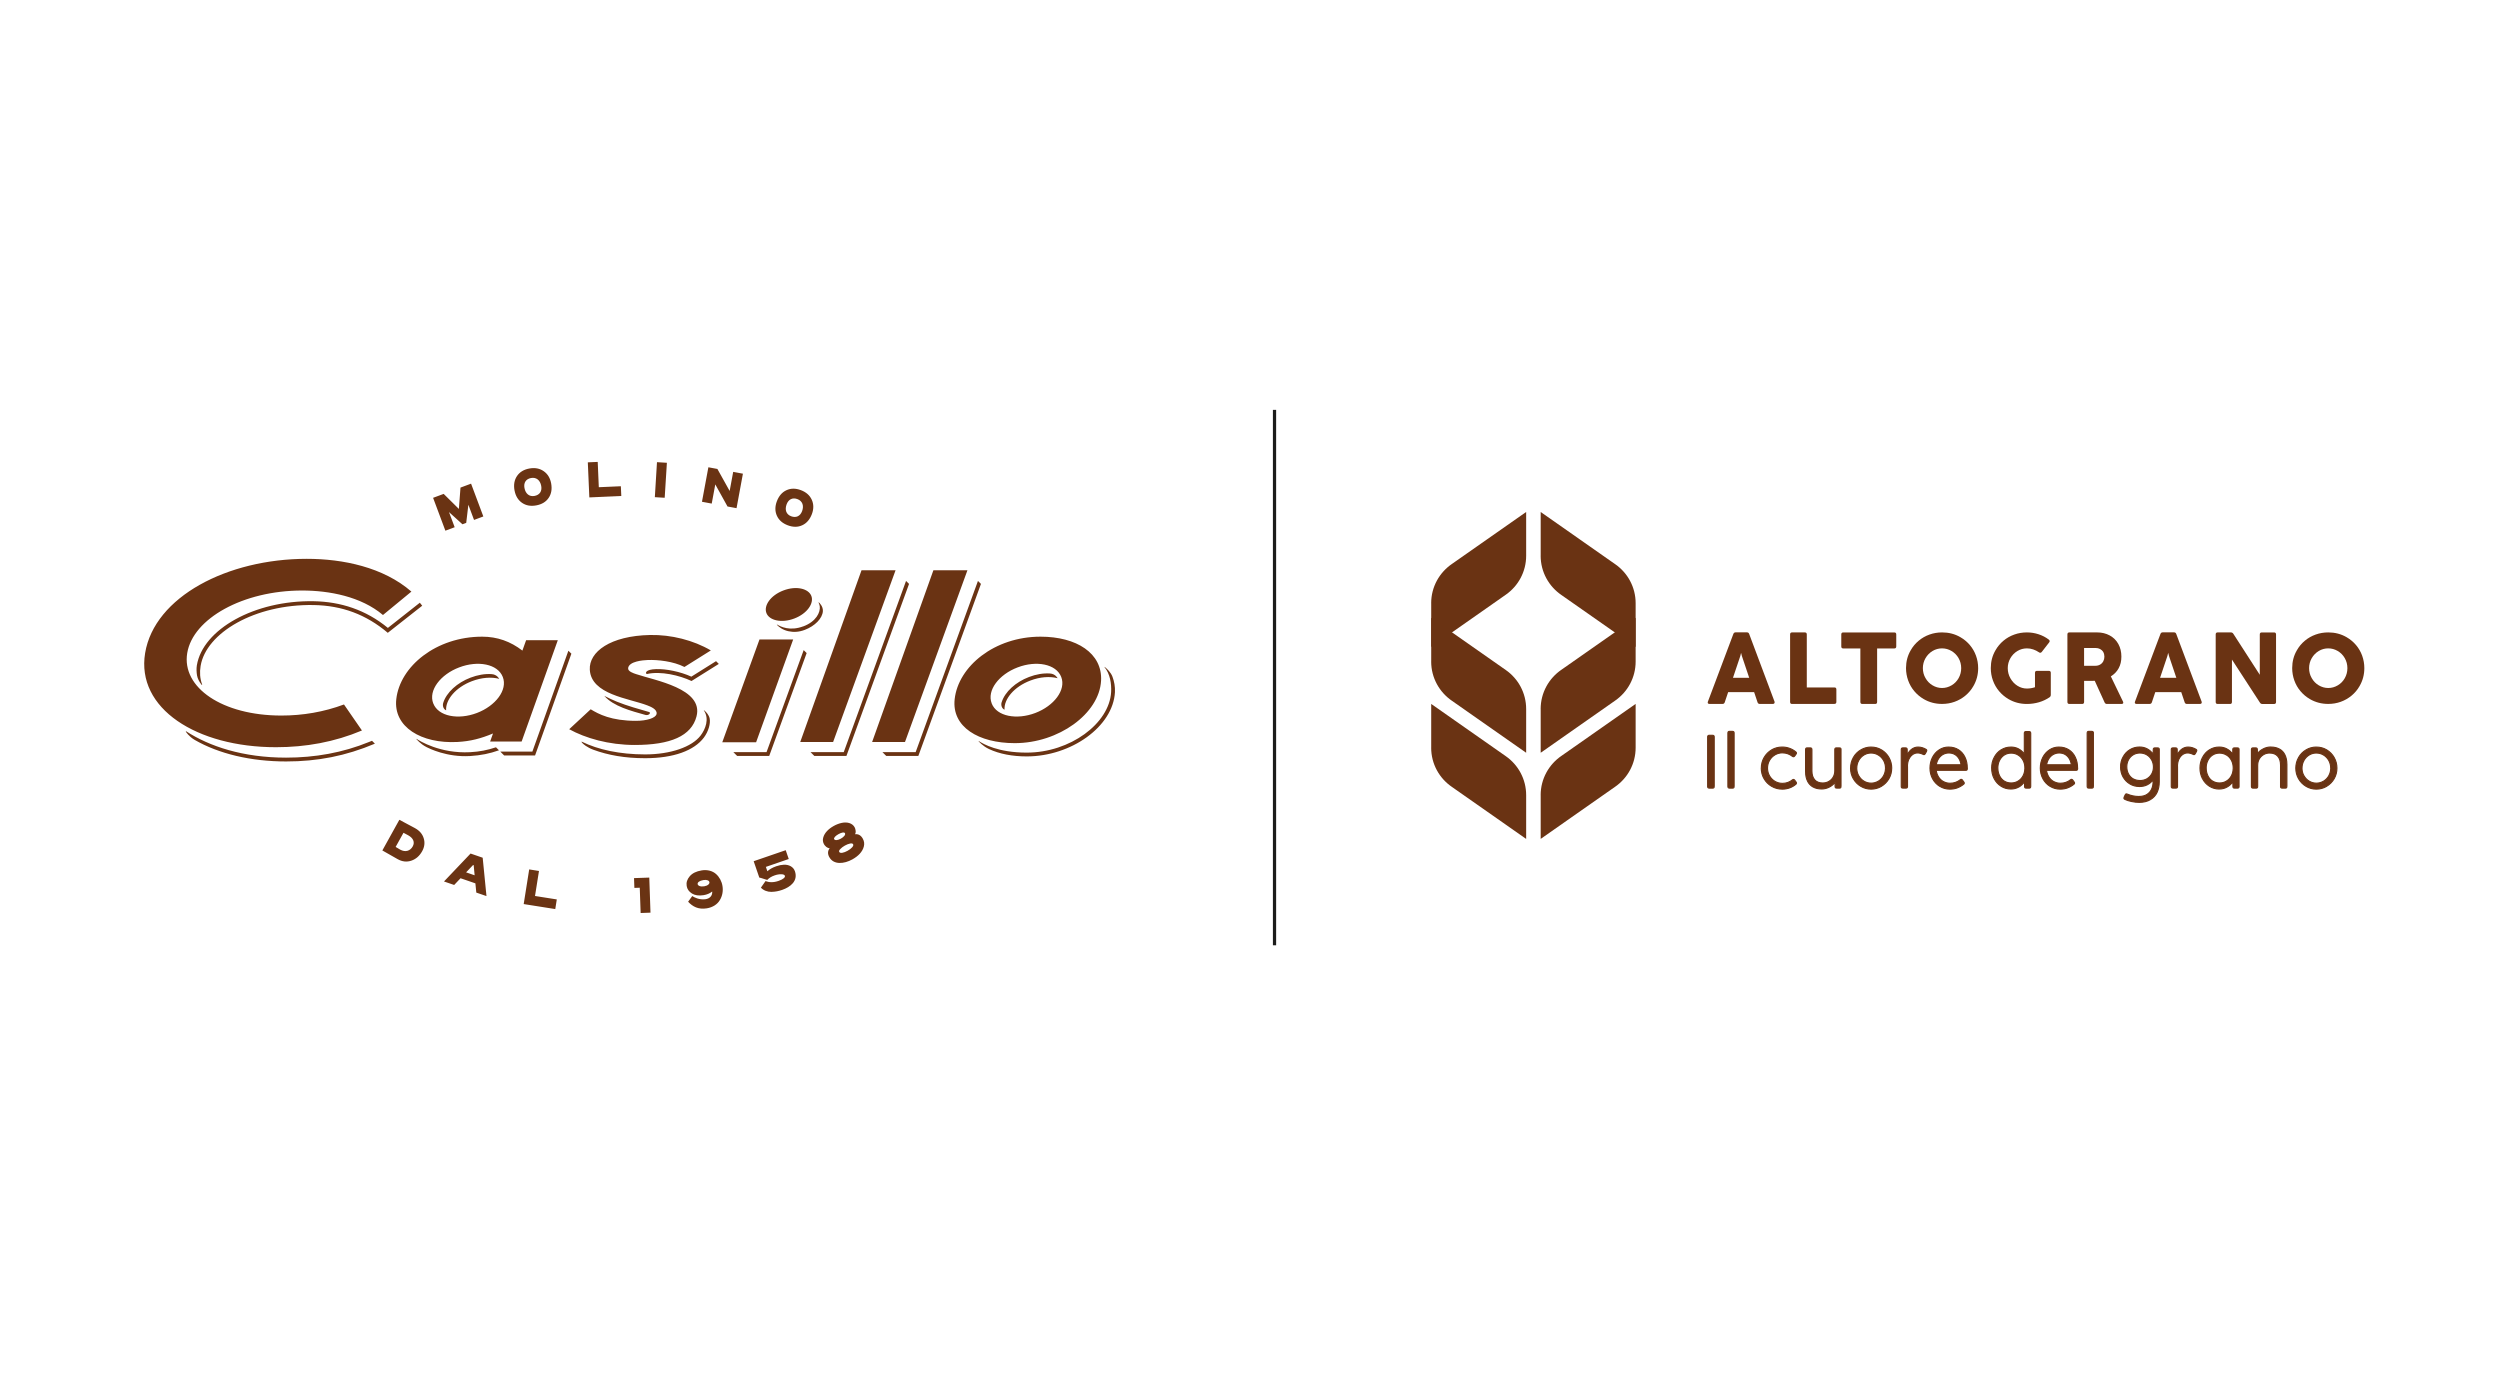 <?xml version="1.0" encoding="UTF-8"?>
<svg id="FRONT_graphics" xmlns="http://www.w3.org/2000/svg" xmlns:xlink="http://www.w3.org/1999/xlink" viewBox="0 0 850.4 467.7">
  <defs>
    <style>
      .cls-1, .cls-2 {
        fill: none;
      }

      .cls-3 {
        clip-path: url(#clippath-1);
      }

      .cls-2 {
        stroke: #1d1d1b;
        stroke-width: 1.1px;
      }

      .cls-4 {
        fill: #6a3313;
      }

      .cls-5 {
        clip-path: url(#clippath);
      }
    </style>
    <clipPath id="clippath">
      <rect class="cls-1" x="45.02" y="137.9" width="345.19" height="191.91"/>
    </clipPath>
    <clipPath id="clippath-1">
      <rect class="cls-1" x="459.7" y="169.46" width="345.67" height="122.66"/>
    </clipPath>
  </defs>
  <rect class="cls-1" width="850.4" height="467.7"/>
  <g>
    <g class="cls-5">
      <path class="cls-4" d="M349.25,256.01c14.76,0,28.12-9.9,28.71-20.62.15-2.75-.34-6.16-2.24-8.44-.12-.14-.05-.18.14-.02.7.58,2,1.75,2.57,3.29.58,1.57.93,3.35.83,5.24-.65,11.7-14.9,21.84-30.01,21.84-4.84,0-9.27-.83-12.84-2.51-2.16-1.02-3.47-2.59-3.52-2.64-.04-.04-.04-.14.08-.06,1.47.97,6.54,3.92,16.28,3.92M340.72,238.9c1.09-3.56,4.77-6.89,9.3-8.61,2.39-.92,4.88-1.36,7.19-1.19,1.82.13,2.54,1.6,2.54,1.6-2.6-.68-5.93-.48-9.27.8-5.51,2.09-9,6.29-8.78,9.91-.84-.34-1.31-1.43-.99-2.52M145.1,254.14c-2.13-1.07-3.4-2.68-3.45-2.73-.04-.04-.04-.13.08-.06.9.63,8.03,5.05,18.16,4.52,3.25-.17,5.98-.72,8.82-1.67l1.02,1.02c-3.16,1.12-6.16,1.73-9.77,1.95-7.96.49-14.06-2.62-14.85-3.02M63.23,248.89c-.06-.1-.02-.21.13-.11,7.84,5.08,19.24,8.94,33.96,8.94,9.76,0,19.25-1.66,28.24-5.34l.98-.39.98.98c-9.88,4.17-19.49,6.05-30.2,6.05-12.04,0-22.93-2.63-31.06-7.31-2.05-1.18-3.04-2.82-3.04-2.82M273.3,213.05c4.32-1.63,5.81-4.76,5.55-6.82-.04-.29-.2-.84-.42-1.29-.06-.13.17.02.17.02,0,0,1.42,1.23,1.31,2.93-.15,2.48-2.74,5.08-6.16,6.37-2.05.78-3.87.83-5.59.45-2.01-.44-3.27-1.52-3.81-2.09-.2-.2-.1-.23.03-.15,1.15.69,4.31,2.31,8.9.57M143.62,206.04l-11.71,9.22c-7.39-6.25-15.57-9.28-25.23-9.45-20.02-.35-36.58,9.49-38.44,20.72-.36,2.16-.22,4.28.49,6.24.09.25,0,.33-.19.11-.69-.85-1.35-2.06-1.52-3.13-.18-1.06-.24-2.31-.06-3.43,2.03-12.25,19.6-22.16,39.75-21.81,9.15.16,17.75,2.92,25.23,9.08l10.87-8.57.81,1.02ZM150.76,239.11c1.09-3.56,4.77-6.89,9.31-8.61,2.39-.91,4.88-1.36,7.19-1.19,1.82.13,2.55,1.6,2.55,1.6-2.61-.68-5.93-.48-9.28.8-5.51,2.09-9,6.29-8.78,9.91-.84-.34-1.31-1.43-.99-2.52M275.69,255.84h11.32l21.19-58.23,1.02,1.01-21.3,58.52h-10.92l-1.3-1.3ZM170.17,255.67h10.92l12.25-34.32,1.02,1.01-12.35,34.61h-10.53l-1.3-1.3ZM219.55,243.19c-4.84-1.36-10.9-2.91-13.99-6.49,1.46.74,2.75,1.37,4.29,1.99,3.55,1.43,7.59,2.54,10.93,3.5.77.22-.02,1.3-1.23,1M244.51,225.84l-9.28,5.81c-4.07-1.91-10.48-3.46-15.21-2.37-.62-.29-.48-1.57,3.17-1.68,3.36-.11,8.24.86,11.98,2.57l8.4-5.27.95.95ZM300.16,255.84h11.31l21.19-58.23,1.02,1.01-21.3,58.52h-10.92l-1.3-1.3ZM249.43,255.84h11.32l12.63-34.7,1.01,1.01-12.73,34.98h-10.92l-1.3-1.3ZM197.95,252.31c5.48,2.68,12.84,4.31,21.51,4.31s15.92-2.55,18.87-6.43c1.61-2.11,3.04-5.66,1.12-8.49-.1-.15-.06-.19.13-.03.63.52,1.59,1.53,1.83,2.79.3,1.65-.38,4.3-1.98,6.44-3.3,4.4-10.25,7.01-19.97,7.01-6.88,0-12.62-1.03-17.63-2.88-2.09-.77-3.65-2.01-3.96-2.54-.11-.18-.09-.26.08-.18M164.42,175.7l-4.18-11.18-3.6,1.34-.55,7.26-5.17-5.12-3.6,1.34,4.18,11.18,3.16-1.18-1.93-5.15,4.58,4.15,1.28-.48.73-6.16,1.93,5.16,3.16-1.18ZM184.1,165.29c.34,1.81-.54,3.08-2.29,3.41-1.75.32-3.04-.73-3.41-2.7-.34-1.81.53-3.08,2.24-3.4,1.76-.33,3.1.72,3.46,2.69M175.03,166.84c.34,1.85,1.19,3.26,2.54,4.2,1.36.94,2.96,1.22,4.85.87,1.89-.35,3.29-1.19,4.21-2.55.93-1.36,1.2-3.01.85-4.93-.34-1.84-1.2-3.24-2.56-4.17-1.35-.94-2.98-1.24-4.88-.89-1.87.35-3.27,1.21-4.18,2.56-.91,1.36-1.19,2.99-.84,4.91M203.69,165.73l-.37-8.61-3.37.15.52,11.93,10.87-.48-.15-3.32-7.49.33ZM226.85,157.42l-3.37-.21-.73,11.91,3.35.2.75-11.91ZM249.4,160.52l-1.2,6.49-4.17-7.49-3.07-.57-2.18,11.73,3.32.62,1.21-6.53,4.16,7.52,3.07.57,2.17-11.73-3.32-.62ZM272.84,173.87c-.65,1.73-2.06,2.37-3.73,1.74-1.67-.62-2.23-2.19-1.53-4.07.65-1.73,2.04-2.38,3.68-1.76,1.68.63,2.28,2.21,1.58,4.09M264.25,170.53c-.66,1.76-.66,3.41.02,4.91.68,1.5,1.91,2.57,3.71,3.25,1.8.67,3.43.67,4.91-.02,1.51-.69,2.59-1.97,3.28-3.79.66-1.76.64-3.39-.04-4.89-.68-1.5-1.92-2.6-3.72-3.27-1.79-.67-3.42-.65-4.91.04-1.48.69-2.57,1.95-3.25,3.78M137.25,283.28l1.6.85c1.76.97,2.32,2.37,1.55,3.77-.87,1.58-2.53,2.08-4.27,1.11l-1.55-.92,2.67-4.81ZM135.85,278.85l-5.79,10.44,5.17,2.94c1.56.89,3.13,1.06,4.67.54,1.56-.52,2.79-1.59,3.69-3.2.82-1.47,1-2.96.54-4.42-.45-1.48-1.45-2.63-3.02-3.48l-5.26-2.81ZM161.13,294.31l.32,3.43-2.9-1,2.38-2.5.2.07ZM165.48,304.82l-1.29-13.06-4.12-1.42-9.04,9.5,3.46,1.19,2.17-2.29,5.05,1.74.31,3.14,3.46,1.19ZM181.99,304.78l1.35-8.51-3.33-.53-1.87,11.79,10.74,1.7.52-3.28-7.41-1.17ZM220.85,298.52l-5.18.18.12,3.33,1.83-.06.3,8.6,3.35-.12-.41-11.93ZM258.83,301.95c.94.97,2.22,1.44,3.56,1.43,1.36-.03,2.47-.26,3.69-.68,2.75-.95,5.46-3.02,4.32-6.34-.54-1.56-2.09-2.28-3.74-2.22-.83.04-1.69.2-2.59.52-1.24.42-2.24.99-3.04,1.71l-.51-1.49,7.78-2.68-1.03-3-10.9,3.75,1.91,5.56c.47.1,1.02.27,1.67.49l1.04.32c.61-.66,1.45-1.19,2.55-1.56.82-.28,1.57-.4,2.25-.37.69,0,1.09.2,1.2.53.16.48-.49,1.16-2.13,1.72-1.81.63-3.27.53-4.46.07l-1.58,2.25ZM290.19,287.19c.16.29.04.63-.34,1.05-.38.42-.89.8-1.53,1.16-.64.36-1.23.58-1.78.68-.54.09-.9,0-1.06-.28-.15-.27-.03-.6.37-1,.4-.43.91-.81,1.55-1.17.63-.35,1.22-.58,1.76-.69.53-.11.89-.02,1.04.24M287.42,283.41c.29.52-.38,1.3-1.39,1.86-.98.55-1.99.7-2.28.18-.24-.44.49-1.17,1.49-1.72.99-.55,1.94-.75,2.18-.31M282.11,291.58c1.48,2.67,5.01,2.32,7.85.74,1.96-1.09,3.42-2.55,3.89-4.39.23-.93.11-1.8-.36-2.65-.63-1.13-1.5-1.64-2.65-1.51.2-.34.28-.75.21-1.21-.06-.48-.17-.86-.34-1.16-.79-1.43-2.54-1.87-4.37-1.49-.9.19-1.82.54-2.71,1.03-1.78.99-3.16,2.34-3.6,3.96-.23.8-.13,1.57.26,2.28.16.29.43.6.79.91.37.29.76.44,1.15.45-.71.9-.75,1.92-.13,3.04M239.51,301.49c-1.25.2-2.11-.19-2.2-.76-.09-.57.6-1.15,1.96-1.37,1.19-.19,1.96.16,2.05.74.08.57-.58,1.2-1.8,1.39M238.67,296.08c-1.81.29-3.16.95-4.05,1.99-.87,1.02-1.23,2.12-1.04,3.29.17,1.08.76,1.93,1.79,2.57,1.02.64,2.34.82,3.95.57,1.17-.19,2.15-.6,2.94-1.25.12,1.32-.7,2.44-2.38,2.64-2.04.24-3.77-.64-4.4-1.09l-1.41,1.93c1.56,1.67,3.46,2.71,6.35,2.25,2.04-.32,3.65-1.41,4.46-2.83.85-1.42,1.15-3.1.88-4.74-.25-1.61-1.03-3.06-2.19-4.1-1.17-1.05-2.92-1.55-4.89-1.24M260.7,208.52c-.96-2.49,1.38-6,5.79-7.67,4.4-1.68,8.53-.63,9.5,1.87.96,2.48-1.4,6-5.79,7.67-4.4,1.68-8.54.64-9.5-1.86M293.05,193.99h11.58l-21.24,58.41h-11.18l20.84-58.41ZM258.35,217.51h11.46l-12.61,34.97h-11.51l12.66-34.97ZM139.94,201.24l-9.67,7.96c-7.43-6.29-18.3-8.33-27.49-8.33-20.09,0-37.14,9.52-39.09,21.26-1.95,11.75,11.94,21.27,32.03,21.27,7.29,0,14.46-1.22,21.29-3.77l6.11,8.85c-9.31,3.93-19.13,5.69-29.23,5.69-26.95,0-47.65-13.16-44.52-32.04,3.18-19.15,28.03-32.04,54.98-32.04,12.27,0,26.04,2.83,35.6,11.15M193.62,248.05l7.31-6.78c2.7,1.65,6.98,3.93,15.41,3.93,3.63,0,6.73-.95,7-2.34.31-1.58-2.06-2.5-3.15-2.92-6.23-2.4-19.12-3.67-19.56-12.13-.32-6.05,6.92-11.54,20.54-11.81,7.14-.14,14.72,1.77,20.63,5.25l-8.98,5.63c-3.75-1.93-9.07-2.5-12.46-2.37-1.66.07-6.32.43-6.69,2.71-.19,1.2,1.9,1.81,2.68,2.08,6.43,2.18,23.05,4.92,20.58,14.39-1.74,6.69-8.86,9.72-21.01,9.72-8.93,0-16.82-2.34-22.3-5.36M134.8,237.81c1.25-11.14,13.54-21.24,29.21-21.24,5.16,0,9.63,1.61,13.69,4.74l1.26-3.53h10.78l-12.3,34.45h-10.71l.97-2.73c-4.11,1.71-7.62,2.65-12.1,2.89-12.26.65-21.86-5.1-20.8-14.57M147.38,239.27c1.72,4.44,8.5,5.67,14.84,3.26,6.33-2.4,10.54-7.83,8.81-12.25-1.72-4.44-8.48-5.69-14.83-3.26-6.36,2.4-10.54,7.82-8.83,12.25M317.5,193.99h11.58l-21.24,58.41h-11.18l20.84-58.41ZM324.74,237.81c1.25-11.14,13.54-21.24,29.21-21.24,12.26,0,21.1,5.64,20.59,14.99-.62,11.2-14.43,21.23-29.36,21.23-12.29,0-21.5-5.5-20.44-14.98M337.33,239.27c1.72,4.44,8.5,5.67,14.84,3.26,6.33-2.4,10.54-7.83,8.82-12.25-1.72-4.44-8.48-5.69-14.83-3.26-6.36,2.4-10.54,7.82-8.82,12.25"/>
    </g>
    <g class="cls-3">
      <path class="cls-4" d="M787.94,266.41c.87,0,1.68-.23,2.44-.68.76-.46,1.36-1.08,1.79-1.85.44-.78.65-1.65.65-2.59s-.22-1.82-.65-2.61c-.44-.78-1.04-1.4-1.79-1.85-.75-.45-1.56-.68-2.44-.68s-1.7.23-2.45.68c-.76.46-1.36,1.09-1.79,1.88-.43.78-.65,1.64-.65,2.58s.22,1.82.66,2.59c.44.78,1.03,1.4,1.78,1.85s1.57.68,2.45.68M787.91,268.43c-1.27,0-2.44-.32-3.5-.96-1.07-.64-1.92-1.5-2.54-2.59-.62-1.09-.93-2.28-.93-3.58s.31-2.51.95-3.62c.63-1.1,1.48-1.96,2.54-2.59,1.07-.64,2.24-.96,3.51-.96s2.44.32,3.51.96c1.07.65,1.92,1.52,2.54,2.62.62,1.09.93,2.29.93,3.59s-.31,2.5-.95,3.59c-.64,1.1-1.5,1.96-2.57,2.59-1.07.63-2.24.95-3.5.95"/>
      <path class="cls-4" d="M785.39,265.89c.78.47,1.63.71,2.55.71v-.39c-.85,0-1.64-.22-2.35-.65l-.2.33ZM783.54,263.97c.45.81,1.07,1.45,1.85,1.92l.2-.33c-.72-.43-1.29-1.03-1.71-1.78l-.34.19ZM782.85,261.28c0,.98.23,1.88.69,2.69l.33-.19c-.43-.74-.64-1.58-.64-2.5h-.39ZM783.53,258.61c-.45.81-.68,1.71-.68,2.68h.39c0-.91.21-1.73.63-2.49l-.34-.19ZM785.39,256.66c-.79.48-1.41,1.13-1.86,1.95l.34.18c.42-.76.99-1.36,1.72-1.81l-.2-.33ZM787.94,255.95c-.91,0-1.76.23-2.55.7l.2.33c.73-.44,1.51-.65,2.36-.65v-.39ZM790.48,256.66c-.78-.47-1.63-.71-2.54-.71v.39c.84,0,1.62.21,2.34.65l.2-.33ZM792.34,258.58c-.46-.81-1.08-1.45-1.86-1.92l-.2.33c.72.43,1.29,1.03,1.72,1.78l.33-.19ZM793.01,261.28c0-.98-.23-1.88-.68-2.7l-.34.18c.42.76.63,1.6.63,2.51h.39ZM792.34,263.97c.45-.81.68-1.71.68-2.69h-.39c0,.91-.21,1.75-.63,2.5l.34.19ZM790.48,265.89c.79-.48,1.41-1.12,1.86-1.92l-.33-.19c-.42.75-.99,1.34-1.72,1.78l.2.33ZM787.94,266.6c.9,0,1.75-.24,2.54-.71l-.2-.33c-.73.43-1.51.65-2.34.65v.39ZM791.32,267.31c-1.04.61-2.18.92-3.4.92v.39c1.3,0,2.5-.32,3.6-.97l-.19-.33ZM793.82,264.79c-.62,1.07-1.45,1.91-2.5,2.52l.19.33c1.1-.65,1.98-1.54,2.64-2.66l-.33-.19ZM794.74,261.3c0,1.27-.31,2.43-.92,3.49l.33.19c.65-1.12.97-2.35.97-3.69h-.38ZM793.83,257.8c.61,1.06.91,2.22.91,3.5h.38c0-1.34-.32-2.57-.96-3.69l-.33.19ZM791.35,255.25c1.05.63,1.87,1.48,2.48,2.55l.34-.19c-.64-1.13-1.51-2.02-2.61-2.69l-.2.33ZM787.94,254.32c1.24,0,2.37.31,3.42.93l.2-.33c-1.1-.66-2.31-.98-3.61-.98v.39ZM784.52,255.25c1.04-.62,2.18-.93,3.42-.93v-.39c-1.3,0-2.51.33-3.61.98l.2.33ZM782.05,257.77c.61-1.07,1.44-1.91,2.47-2.52l-.2-.33c-1.09.65-1.97,1.54-2.61,2.67l.33.19ZM781.13,261.3c0-1.27.31-2.44.92-3.52l-.33-.19c-.65,1.14-.97,2.38-.97,3.71h.38ZM782.04,264.78c-.61-1.06-.91-2.22-.91-3.48h-.38c0,1.33.32,2.55.96,3.67l.33-.19ZM784.51,267.3c-1.05-.62-1.87-1.46-2.47-2.52l-.33.19c.64,1.12,1.51,2.01,2.61,2.66l.2-.33ZM787.91,268.23c-1.23,0-2.37-.31-3.4-.93l-.2.33c1.09.66,2.3.99,3.6.99v-.39ZM783.71,263.88l.17-.09h0s-.17.09-.17.09ZM783.7,258.7l.17.09-.17-.09ZM785.49,256.82l-.1-.17h0s.1.17.1.17ZM792.17,258.68l.17-.09h0s-.17.09-.17.09ZM792.17,263.88l.17.09h0l-.17-.09ZM790.38,265.73l.1.16h0l-.1-.16ZM793.98,264.89l.17.1-.17-.1ZM794,257.7l-.17.09h0s.17-.09.17-.09ZM791.45,255.09l.1-.16h0s-.1.16-.1.16ZM784.43,255.09l.1.16-.1-.16ZM781.88,257.68l-.17-.09h0l.17.09ZM781.87,264.87l.17-.09-.17.09ZM784.41,267.47l.1-.16-.1.16Z"/>
      <path class="cls-4" d="M772.48,254.11c1.12,0,2.08.23,2.9.69.82.46,1.44,1.13,1.87,2.01.43.88.65,1.92.65,3.12v7.64c0,.34-.17.51-.51.51h-1.12c-.34,0-.51-.17-.51-.51v-7.32c0-1.3-.32-2.31-.97-3.03-.64-.72-1.55-1.07-2.74-1.07-.74,0-1.43.18-2.06.54-.63.36-1.13.86-1.49,1.5-.36.64-.54,1.35-.54,2.12v7.27c0,.34-.17.51-.51.51h-1.09c-.34,0-.51-.17-.51-.51v-12.65c0-.34.17-.51.51-.51h.98c.34,0,.51.17.51.51v1.48c.49-.68,1.16-1.23,1.99-1.65.84-.43,1.71-.64,2.63-.64"/>
      <path class="cls-4" d="M769.94,254.92c.81-.41,1.66-.62,2.54-.62v-.39c-.95,0-1.86.22-2.72.66l.17.34ZM768.01,256.51c.47-.65,1.11-1.18,1.92-1.59l-.17-.34c-.86.43-1.55,1-2.06,1.71l.31.23ZM767.67,256.4h.39v-1.48h-.39v1.48ZM767.34,254.6c.14,0,.21.04.25.07.04.04.07.11.07.25h.38c0-.2-.05-.38-.18-.52-.13-.13-.32-.19-.52-.19v.39ZM766.36,254.6h.98v-.39h-.98v.39ZM766.04,254.92c0-.14.04-.21.07-.25.04-.04.11-.07.25-.07v-.39c-.2,0-.39.05-.52.19-.13.13-.18.32-.18.52h.38ZM766.04,254.92h-.39v12.65h.39v-12.65ZM766.36,267.89c-.14,0-.21-.04-.25-.07-.04-.04-.07-.11-.07-.25h-.38c0,.2.05.39.18.52.13.13.32.18.52.18v-.39ZM767.45,267.89h-1.09v.39h1.09v-.39ZM767.77,267.57c0,.14-.04.21-.07.25-.04.04-.11.07-.25.07v.39c.2,0,.38-.05.52-.18.13-.13.19-.32.19-.52h-.39ZM767.77,267.57h.39v-7.27h-.39v7.27ZM768.33,258.08c-.37.67-.56,1.41-.56,2.22h.39c0-.74.17-1.42.51-2.03l-.34-.19ZM769.9,256.52c-.66.38-1.18.9-1.57,1.57l.33.19c.35-.61.82-1.08,1.42-1.42l-.19-.33ZM772.05,255.95c-.77,0-1.49.19-2.15.56l.19.33c.6-.34,1.25-.51,1.96-.51v-.39ZM774.93,257.09c-.68-.77-1.65-1.14-2.88-1.14v.39c1.14,0,2,.34,2.59,1.01l.29-.26ZM775.95,260.25c0-1.33-.33-2.4-1.02-3.16l-.29.26c.61.67.92,1.63.92,2.9h.39ZM775.95,260.25h-.39v7.32h.39v-7.32ZM776.26,267.89c-.14,0-.21-.04-.25-.07-.04-.04-.07-.11-.07-.25h-.39c0,.2.05.39.19.52.13.13.32.18.52.18v-.39ZM777.39,267.89h-1.13v.39h1.13v-.39ZM777.71,267.57c0,.14-.04.21-.07.25-.04.04-.11.07-.25.07v.39c.2,0,.39-.05.52-.18.13-.13.18-.32.18-.52h-.38ZM777.71,267.57h.39v-7.64h-.39v7.64ZM777.08,256.89c.42.85.63,1.86.63,3.03h.38c0-1.22-.22-2.29-.67-3.2l-.34.17ZM775.29,254.97c.78.44,1.38,1.08,1.79,1.92l.35-.17c-.44-.91-1.09-1.61-1.94-2.09l-.19.33ZM772.48,254.31c1.09,0,2.02.22,2.81.67l.19-.33c-.85-.48-1.85-.72-3-.72v.39ZM769.85,254.75l.08.17h0l-.09-.17ZM767.86,256.4h-.19v.59l.35-.48-.16-.11ZM768.5,258.18l-.17-.1h0s.17.1.17.1ZM774.78,257.22l-.14.13h0s.14-.13.14-.13ZM777.25,256.81l-.17.08.17-.08ZM775.38,254.8l-.09.17.09-.17Z"/>
      <path class="cls-4" d="M754.99,266.34c.9,0,1.69-.22,2.39-.67.71-.43,1.27-1.03,1.66-1.8.4-.77.6-1.63.6-2.6s-.2-1.85-.59-2.62c-.4-.78-.96-1.39-1.67-1.83-.71-.44-1.5-.66-2.39-.66s-1.68.22-2.35.66c-.69.44-1.23,1.06-1.61,1.84-.39.77-.58,1.64-.58,2.61s.19,1.83.58,2.6c.38.78.92,1.39,1.61,1.83.69.43,1.47.64,2.35.64M759.51,254.92c0-.34.17-.51.51-.51h1.1c.34,0,.51.17.51.51v12.65c0,.34-.17.51-.51.51h-1.06c-.34,0-.51-.17-.51-.51v-1.68c-.56.79-1.23,1.4-2.02,1.84-.78.43-1.67.65-2.65.65-1.22,0-2.33-.31-3.33-.95-1.01-.64-1.79-1.5-2.35-2.58-.56-1.08-.84-2.28-.84-3.6s.29-2.52.86-3.6c.57-1.1,1.36-1.96,2.35-2.58,1-.63,2.1-.95,3.31-.95.98,0,1.86.21,2.65.64.78.42,1.45,1.01,1.99,1.79v-1.64Z"/>
      <path class="cls-4" d="M752.54,265.87c.72.45,1.54.67,2.45.67v-.39c-.85,0-1.59-.21-2.25-.61l-.2.33ZM750.86,263.96c.4.81.96,1.45,1.68,1.91l.2-.32c-.66-.41-1.17-1-1.54-1.75l-.34.17ZM750.27,261.28c0,.99.2,1.88.6,2.68l.34-.17c-.37-.74-.56-1.57-.56-2.51h-.38ZM750.86,258.59c-.4.8-.6,1.7-.6,2.69h.38c0-.94.19-1.78.56-2.52l-.34-.17ZM752.54,256.67c-.72.47-1.28,1.1-1.68,1.92l.34.17c.37-.75.88-1.34,1.54-1.76l-.21-.32ZM755,255.98c-.93,0-1.75.23-2.46.7l.21.32c.64-.42,1.38-.63,2.25-.63v-.39ZM757.49,256.67c-.74-.46-1.57-.69-2.49-.69v.39c.85,0,1.61.21,2.29.64l.2-.33ZM759.23,258.57c-.42-.81-1-1.45-1.74-1.9l-.2.33c.68.41,1.22,1,1.6,1.75l.34-.18ZM759.84,261.28c0-1-.2-1.9-.61-2.71l-.34.17c.38.75.57,1.59.57,2.53h.39ZM759.22,263.97c.42-.8.62-1.69.62-2.68h-.39c0,.93-.19,1.77-.58,2.51l.34.18ZM757.48,265.84c.75-.45,1.32-1.08,1.73-1.88l-.34-.17c-.38.74-.9,1.31-1.59,1.72l.2.33ZM755,266.54c.93,0,1.76-.23,2.49-.7l-.21-.32c-.66.42-1.43.63-2.29.63v.39ZM759.7,254.92h-.39v1.64h.39v-1.64ZM757.42,254.94c.76.4,1.4.98,1.93,1.73l.31-.22c-.56-.8-1.25-1.42-2.06-1.85l-.18.34ZM754.87,254.32c.95,0,1.8.21,2.55.61l.18-.34c-.82-.44-1.73-.66-2.74-.66v.38ZM751.66,255.23c.96-.61,2.03-.92,3.21-.92v-.38c-1.25,0-2.39.33-3.41.98l.21.33ZM749.38,257.74c.56-1.07,1.32-1.9,2.28-2.51l-.2-.33c-1.03.64-1.83,1.53-2.42,2.66l.34.18ZM748.54,261.26c0-1.29.28-2.46.83-3.51l-.34-.18c-.59,1.11-.88,2.34-.88,3.69h.39ZM749.36,264.77c-.55-1.05-.82-2.22-.82-3.52h-.39c0,1.35.29,2.58.86,3.69l.34-.18ZM751.65,267.28c-.98-.62-1.74-1.45-2.28-2.51l-.34.18c.58,1.11,1.38,2,2.42,2.66l.21-.32ZM754.88,268.2c-1.18,0-2.26-.31-3.23-.92l-.2.33c1.04.65,2.18.98,3.44.98v-.38ZM757.43,267.57c-.75.42-1.6.63-2.55.63v.38c1.01,0,1.92-.22,2.74-.68l-.19-.33ZM759.39,265.78c-.54.77-1.19,1.36-1.95,1.78l.19.34c.82-.45,1.51-1.08,2.08-1.9l-.31-.22ZM759.74,265.9h-.39v1.67h.39v-1.67ZM760.06,267.89c-.14,0-.21-.04-.25-.07-.04-.04-.07-.11-.07-.25h-.38c0,.2.05.39.18.52.13.13.32.19.52.19v-.39ZM761.12,267.89h-1.06v.39h1.06v-.39ZM761.44,267.57c0,.14-.04.21-.07.25-.04.04-.11.07-.25.07v.39c.2,0,.39-.05.52-.19.13-.13.19-.32.19-.52h-.39ZM761.44,267.57h.39v-12.65h-.39v12.65ZM761.12,254.6c.14,0,.21.04.25.07.04.04.07.11.07.25h.39c0-.2-.05-.39-.19-.52-.13-.13-.32-.18-.52-.18v.38ZM760.02,254.6h1.1v-.39h-1.1v.39ZM759.7,254.92c0-.14.04-.21.07-.25.04-.04.11-.07.25-.07v-.38c-.2,0-.39.05-.52.18-.13.13-.18.32-.18.52h.38ZM752.64,265.7l-.1.16h0s.1-.16.1-.16ZM751.03,263.88l.17-.08h0s-.17.08-.17.08ZM751.03,258.67l.17.09-.17-.09ZM752.64,256.84l.1.16h0l-.11-.16ZM757.38,256.84l-.1.16h0s.1-.16.1-.16ZM759.06,258.66l.17-.08h0s-.17.08-.17.08ZM759.05,263.88l-.17-.09h0s.17.09.17.09ZM757.38,265.68l-.1-.16h0s.1.16.1.16ZM759.51,256.55l-.16.11.35.5v-.61h-.19ZM757.51,254.76l-.09.17h0s.09-.17.09-.17ZM751.56,255.07l.1.16h0l-.1-.16ZM749.2,257.65l.17.09h0l-.17-.09ZM749.19,264.86l.17-.09-.17.09ZM751.54,267.44l-.1.16h0l.1-.16ZM757.53,267.74l-.09-.17h0s.09.17.09.17ZM759.54,265.9h.19v-.61l-.35.5.16.11Z"/>
      <path class="cls-4" d="M744.38,254.13c.85,0,1.72.25,2.61.75.18.1.27.23.27.4,0,.09-.03.19-.08.29l-.46.84c-.1.19-.24.28-.4.28-.11,0-.21-.03-.29-.09-.66-.32-1.29-.49-1.88-.49-.62,0-1.19.18-1.71.55-.54.38-.96.91-1.28,1.61-.31.7-.46,1.49-.46,2.38v6.91c0,.34-.17.51-.51.51h-1.09c-.34,0-.51-.17-.51-.51v-12.65c0-.34.17-.51.51-.51h.98c.34,0,.51.17.51.51v1.98c.36-.85.86-1.53,1.52-2.02.66-.5,1.42-.75,2.26-.75"/>
      <path class="cls-4" d="M742.23,255.03c.63-.48,1.34-.72,2.15-.72v-.38c-.88,0-1.68.26-2.38.79l.23.31ZM740.77,256.97c.35-.82.83-1.47,1.46-1.94l-.23-.31c-.69.52-1.21,1.22-1.58,2.1l.35.15ZM740.4,256.9h.39v-1.98h-.39v1.98ZM740.08,254.6c.14,0,.21.04.25.07.04.04.07.11.07.25h.38c0-.2-.05-.39-.18-.52-.13-.13-.32-.18-.52-.18v.38ZM739.1,254.6h.98v-.39h-.98v.39ZM738.78,254.92c0-.14.04-.21.07-.25.04-.04.11-.07.25-.07v-.38c-.2,0-.39.05-.52.18-.14.13-.19.32-.19.52h.39ZM738.78,254.92h-.39v12.65h.39v-12.65ZM739.1,267.89c-.14,0-.21-.04-.25-.07-.04-.04-.07-.11-.07-.25h-.39c0,.2.05.39.19.52.13.13.32.18.52.18v-.38ZM740.19,267.89h-1.09v.39h1.09v-.39ZM740.51,267.57c0,.14-.04.21-.07.25-.04.04-.11.07-.25.07v.38c.2,0,.39-.05.52-.18.13-.13.18-.32.18-.52h-.38ZM740.51,267.57h.39v-6.91h-.39v6.91ZM740.98,258.2c-.32.73-.48,1.55-.48,2.45h.38c0-.86.15-1.63.44-2.3l-.35-.16ZM742.32,256.51c-.57.4-1.02.96-1.34,1.69l.35.16c.3-.67.71-1.18,1.21-1.53l-.22-.31ZM744.15,255.93c-.66,0-1.27.2-1.82.58l.22.31c.49-.34,1.02-.51,1.6-.51v-.38ZM746.11,256.43c-.68-.33-1.34-.5-1.96-.5v.38c.55,0,1.15.15,1.8.47l.17-.35ZM746.32,256.5c-.07,0-.13-.02-.18-.05l-.22.31c.12.09.26.12.4.12v-.38ZM746.55,256.32c-.08.15-.16.18-.23.18v.38c.26,0,.44-.15.56-.38l-.34-.18ZM747.01,255.48l-.46.84.34.18.46-.84-.34-.19ZM747.06,255.28c0,.06-.01.13-.05.21l.34.17c.06-.12.1-.25.1-.38h-.39ZM746.89,255.05c.14.08.17.16.17.23h.39c0-.25-.15-.44-.37-.56l-.19.33ZM744.38,254.32c.81,0,1.65.24,2.51.73l.19-.33c-.91-.52-1.81-.78-2.7-.78v.38ZM742.12,254.88l.12.15-.12-.15ZM740.59,256.9h-.19l.37.07-.18-.07ZM741.16,258.28l-.18-.08h0s.18.08.18.08ZM742.44,256.67l.11.16h0l-.11-.16ZM746.03,256.61l.11-.16h-.01s-.01-.02-.01-.02l-.08.17ZM746.72,256.41l-.17-.09.17.09ZM747.18,255.57l.17.09h0s-.17-.09-.17-.09ZM746.98,254.88l.09-.17-.09.17Z"/>
      <path class="cls-4" d="M727.92,265.51c.89,0,1.68-.2,2.39-.6.69-.4,1.23-.95,1.61-1.64.39-.7.59-1.48.59-2.35s-.2-1.69-.59-2.42c-.39-.74-.94-1.32-1.64-1.74-.7-.42-1.49-.63-2.37-.63s-1.65.21-2.32.63c-.67.42-1.2.98-1.59,1.7-.37.71-.56,1.5-.56,2.35,0,.9.19,1.71.56,2.42.39.73.91,1.29,1.59,1.69.68.39,1.46.59,2.32.59M732.44,254.92c0-.16.05-.29.14-.37.09-.09.22-.14.38-.14h1.01c.34,0,.51.17.51.51v11.16c0,1.22-.24,2.35-.72,3.4-.49,1.07-1.26,1.92-2.3,2.53-1.04.61-2.3.92-3.8.92-.85,0-1.72-.09-2.59-.28-.87-.18-1.64-.43-2.31-.74-.21-.1-.31-.24-.31-.42,0-.07.02-.16.06-.27l.4-.86c.1-.21.24-.31.41-.31.07,0,.16.02.27.06.59.26,1.22.46,1.89.6.68.14,1.36.22,2.03.22,1.18,0,2.13-.24,2.85-.73.69-.46,1.2-1.06,1.52-1.79.33-.73.5-1.54.5-2.42v-.73c-.53.73-1.18,1.28-1.97,1.67-.78.39-1.67.59-2.64.59-1.21,0-2.31-.29-3.3-.88-.98-.59-1.75-1.39-2.31-2.4-.55-1.02-.83-2.16-.83-3.4s.28-2.32.84-3.35c.56-1.05,1.34-1.87,2.33-2.48.99-.6,2.08-.91,3.28-.91.97,0,1.85.21,2.63.64.78.43,1.45,1.02,1.99,1.79l.03-1.62Z"/>
      <path class="cls-4" d="M725.5,265.09c.71.41,1.52.61,2.42.61v-.39c-.84,0-1.58-.19-2.23-.56l-.19.33ZM723.84,263.33c.4.75.95,1.34,1.65,1.76l.2-.33c-.64-.38-1.15-.92-1.51-1.61l-.34.18ZM723.26,260.82c0,.93.19,1.77.58,2.51l.34-.18c-.36-.68-.54-1.45-.54-2.33h-.38ZM723.84,258.38c-.39.75-.58,1.56-.58,2.44h.38c0-.82.18-1.58.54-2.26l-.34-.18ZM725.49,256.61c-.7.43-1.26,1.03-1.65,1.77l.34.18c.37-.69.87-1.23,1.52-1.63l-.2-.33ZM727.92,255.95c-.91,0-1.72.22-2.43.66l.2.33c.64-.4,1.38-.6,2.22-.6v-.38ZM730.38,256.61c-.73-.44-1.55-.65-2.46-.65v.38c.85,0,1.6.2,2.27.6l.2-.33ZM732.09,258.42c-.41-.77-.98-1.38-1.71-1.81l-.2.33c.67.4,1.19.95,1.56,1.66l.34-.18ZM732.7,260.93c0-.92-.2-1.75-.61-2.51l-.34.18c.38.69.57,1.47.57,2.33h.38ZM732.09,263.37c.41-.73.61-1.55.61-2.44h-.38c0,.84-.19,1.59-.57,2.26l.34.19ZM730.41,265.08c.72-.42,1.28-.99,1.68-1.71l-.34-.19c-.37.66-.88,1.18-1.54,1.56l.19.33ZM727.92,265.71c.92,0,1.75-.21,2.49-.63l-.19-.33c-.68.38-1.44.57-2.3.57v.39ZM732.61,256.55l.03-1.62h-.38s-.03,1.62-.03,1.62h.38ZM730.33,254.92c.76.41,1.4.99,1.93,1.73l.31-.22c-.56-.79-1.25-1.41-2.06-1.85l-.18.34ZM727.79,254.31c.94,0,1.79.21,2.54.61l.18-.34c-.81-.44-1.72-.66-2.72-.66v.39ZM724.61,255.19c.96-.59,2.02-.88,3.18-.88v-.39c-1.23,0-2.37.31-3.39.94l.2.33ZM722.35,257.59c.55-1.02,1.3-1.82,2.26-2.41l-.2-.33c-1.02.62-1.82,1.47-2.39,2.55l.34.18ZM721.53,260.85c0-1.17.27-2.25.82-3.26l-.34-.19c-.58,1.06-.87,2.21-.87,3.44h.39ZM722.34,264.16c-.54-.99-.81-2.09-.81-3.31h-.39c0,1.27.29,2.44.85,3.49l.34-.18ZM724.58,266.49c-.95-.57-1.7-1.35-2.24-2.33l-.34.18c.58,1.04,1.37,1.87,2.38,2.47l.2-.33ZM727.78,267.34c-1.18,0-2.24-.29-3.2-.85l-.2.33c1.02.61,2.15.91,3.4.91v-.39ZM730.34,266.77c-.76.38-1.61.57-2.56.57v.39c1.01,0,1.92-.2,2.73-.61l-.17-.34ZM732.24,265.16c-.51.7-1.14,1.24-1.9,1.62l.17.34c.81-.41,1.49-.99,2.04-1.73l-.31-.23ZM732.58,265.27h-.39v.73h.39v-.73ZM732.07,268.49c.34-.76.51-1.59.51-2.49h-.38c0,.85-.16,1.63-.48,2.33l.35.16ZM730.48,270.36c.72-.48,1.25-1.1,1.59-1.87l-.35-.16c-.31.7-.79,1.27-1.45,1.71l.21.32ZM727.52,271.12c1.2,0,2.19-.25,2.96-.76l-.21-.32c-.68.46-1.59.7-2.74.7v.38ZM725.45,270.9c.69.15,1.38.22,2.07.22v-.38c-.66,0-1.32-.07-1.99-.21l-.08.38ZM723.52,270.29c.6.27,1.25.48,1.93.61l.08-.38c-.66-.13-1.28-.33-1.85-.59l-.16.35ZM723.33,270.24s.1.01.2.05l.14-.36c-.12-.05-.23-.08-.34-.08v.39ZM723.09,270.44c.08-.16.16-.2.24-.2v-.39c-.27,0-.46.17-.58.41l.34.17ZM722.7,271.29l.4-.86-.35-.16-.4.86.35.16ZM722.66,271.48s.01-.1.05-.2l-.36-.14c-.04.12-.08.24-.08.34h.38ZM722.86,271.73c-.16-.08-.2-.17-.2-.25h-.38c0,.27.16.47.41.59l.17-.34ZM725.12,272.46c-.86-.18-1.61-.42-2.27-.73l-.16.35c.69.32,1.47.57,2.36.75l.08-.38ZM727.68,272.73c-.84,0-1.69-.09-2.55-.28l-.08.38c.89.19,1.77.29,2.63.29v-.39ZM731.37,271.84c-1,.59-2.23.89-3.7.89v.39c1.52,0,2.82-.31,3.89-.95l-.2-.33ZM733.6,269.39c-.48,1.04-1.22,1.85-2.22,2.44l.2.33c1.07-.63,1.87-1.5,2.38-2.61l-.35-.16ZM734.3,266.08c0,1.19-.23,2.3-.7,3.32l.35.16c.49-1.07.73-2.23.73-3.48h-.39ZM734.3,266.08h.39v-11.16h-.39v11.16ZM733.98,254.6c.14,0,.21.04.25.07.04.04.07.11.07.25h.39c0-.2-.05-.39-.19-.52-.13-.13-.32-.18-.52-.18v.39ZM732.97,254.6h1.01v-.39h-1.01v.39ZM732.72,254.68c.05-.05.13-.08.25-.08v-.39c-.2,0-.38.06-.52.2l.27.27ZM732.64,254.92c0-.12.03-.19.08-.23l-.26-.28c-.14.13-.2.31-.2.51h.38ZM725.59,264.93l-.1.16h0s.1-.16.1-.16ZM724.01,263.24l.17-.09-.17.09ZM724.01,258.47l-.17-.09h0l.17.09ZM725.59,256.77l-.1-.16.1.16ZM730.28,256.77l.1-.16-.1.16ZM731.92,258.51l-.17.09h0s.17-.09.17-.09ZM731.92,263.28l-.17-.09h0s.17.09.17.09ZM730.31,264.91l.09.17h0l-.1-.17ZM732.42,256.54l-.16.11.34.48v-.58s-.18,0-.18,0ZM730.42,254.75l.09-.17-.09.17ZM724.51,255.02l-.1-.16.1.16ZM722.18,257.5l.17.09h0s-.17-.09-.17-.09ZM722.17,264.25l-.17.09h0s.17-.09.17-.09ZM724.48,266.65l-.1.16h0s.1-.16.1-.16ZM730.42,266.94l.09.17-.09-.17ZM732.39,265.27h.19v-.59l-.35.48.15.11ZM731.89,268.41l-.17-.08h0s.18.08.18.08ZM730.37,270.2l-.11-.16h0l.11.16ZM725.49,270.71l.04-.19h0s-.04.19-.04.19ZM723.6,270.11l.08-.18h0s-.07.18-.07.18ZM722.92,270.36l-.17-.09h0s.17.09.17.09ZM722.53,271.21l-.17-.08h0s.18.08.18.08ZM722.77,271.9l-.09.17h0s.08-.17.08-.17ZM725.08,272.64l.04-.19h0l-.04.19ZM733.77,269.47l.17.08h0s-.18-.08-.18-.08ZM732.58,254.55l.13.14h0s-.14-.14-.14-.14ZM732.44,254.92h.19s0,0,0,0h-.19Z"/>
      <rect class="cls-4" x="709.98" y="248.78" width="2.11" height="19.3" rx=".51" ry=".51"/>
      <path class="cls-4" d="M711.89,267.57h.39v-18.27h-.39v18.27ZM711.58,248.98c.14,0,.21.04.25.07.04.04.07.11.07.25h.39c0-.2-.05-.39-.19-.52-.13-.13-.32-.18-.52-.18v.39ZM710.49,248.98h1.09v-.39h-1.09v.39ZM710.17,249.3c0-.14.04-.21.07-.25.04-.04.11-.07.25-.07v-.39c-.2,0-.39.05-.52.18-.13.13-.18.32-.18.52h.38ZM710.17,249.3h-.39v18.27h.39v-18.27ZM710.49,267.89c-.14,0-.21-.04-.25-.07-.04-.04-.07-.11-.07-.25h-.38c0,.2.05.39.18.52.13.13.32.18.52.18v-.39ZM711.58,267.89h-1.09v.39h1.09v-.39ZM711.89,267.57c0,.14-.04.21-.07.25-.04.04-.11.07-.25.07v.39c.2,0,.38-.05.52-.18.13-.13.19-.32.19-.52h-.39Z"/>
      <path class="cls-4" d="M700.46,256.12c-.72,0-1.38.16-1.98.5-.61.33-1.11.81-1.52,1.42-.4.61-.66,1.32-.79,2.11h8.42c-.12-.83-.36-1.54-.73-2.13-.37-.61-.85-1.08-1.43-1.41-.58-.32-1.24-.48-1.97-.48M706.71,261.63c0,.26-.18.4-.52.4h-10.06c.12.89.4,1.65.83,2.3.43.67.99,1.19,1.67,1.56.68.36,1.43.55,2.24.55,1.3,0,2.46-.4,3.46-1.19.11-.09.22-.14.33-.14.15,0,.28.07.37.22l.53.71c.08.11.13.23.13.35,0,.14-.07.26-.21.37-.66.55-1.38.96-2.17,1.25-.79.28-1.64.42-2.56.42-1.24,0-2.38-.32-3.41-.96-1.03-.64-1.84-1.5-2.44-2.59-.59-1.09-.88-2.28-.88-3.58s.28-2.51.83-3.62c.56-1.11,1.33-1.98,2.3-2.61.97-.63,2.05-.95,3.23-.95,1.28,0,2.39.31,3.35.92.95.61,1.69,1.46,2.2,2.54.52,1.07.78,2.29.78,3.65v.38Z"/>
      <path class="cls-4" d="M702.53,256.44c-.61-.34-1.3-.51-2.06-.51v.39c.7,0,1.33.15,1.88.46l.19-.34ZM704.03,257.91c-.39-.64-.89-1.13-1.5-1.47l-.19.34c.55.31,1,.75,1.36,1.34l.33-.2ZM704.78,260.12c-.12-.85-.37-1.58-.75-2.21l-.33.2c.35.57.58,1.26.7,2.06l.38-.05ZM696.17,260.34h8.42v-.39h-8.42v.39ZM696.8,257.93c-.42.64-.69,1.37-.82,2.18l.38.06c.12-.77.38-1.45.76-2.03l-.32-.21ZM698.39,256.45c-.63.35-1.16.84-1.59,1.48l.32.21c.39-.59.88-1.04,1.45-1.36l-.19-.34ZM700.46,255.93c-.75,0-1.45.17-2.07.52l.19.34c.57-.32,1.2-.47,1.89-.47v-.39ZM706.52,261.63h.39v-.38h-.39v.38ZM705.76,257.67c.51,1.04.76,2.23.76,3.57h.38c0-1.39-.26-2.64-.8-3.74l-.35.17ZM703.63,255.21c.92.59,1.63,1.41,2.13,2.46l.35-.16c-.53-1.11-1.28-1.99-2.27-2.62l-.21.32ZM700.39,254.32c1.25,0,2.32.3,3.24.89l.21-.32c-.99-.63-2.14-.95-3.45-.95v.38ZM697.26,255.23c.94-.61,1.98-.92,3.13-.92v-.38c-1.22,0-2.34.32-3.34.98l.21.32ZM695.03,257.77c.55-1.08,1.29-1.92,2.23-2.53l-.21-.32c-1,.65-1.79,1.55-2.37,2.68l.34.17ZM694.22,261.29c0-1.28.27-2.45.81-3.53l-.34-.17c-.57,1.13-.85,2.37-.85,3.7h.38ZM695.08,264.78c-.57-1.06-.86-2.22-.86-3.49h-.38c0,1.33.3,2.55.9,3.67l.34-.18ZM697.45,267.31c-1-.62-1.79-1.46-2.37-2.52l-.34.19c.61,1.12,1.45,2.01,2.51,2.67l.2-.33ZM700.76,268.23c-1.21,0-2.31-.31-3.31-.93l-.2.33c1.06.66,2.24.99,3.51.99v-.39ZM703.25,267.82c-.77.27-1.6.41-2.49.41v.39c.93,0,1.81-.14,2.62-.43l-.13-.36ZM705.36,266.6c-.64.53-1.35.94-2.12,1.22l.13.36c.81-.3,1.56-.73,2.23-1.28l-.25-.3ZM705.5,266.38c0,.06-.03.13-.13.22l.24.3c.17-.14.27-.31.27-.52h-.38ZM705.41,266.15c.06.08.09.16.09.23h.38c0-.17-.06-.32-.17-.46l-.3.23ZM704.89,265.43l.52.72.31-.23-.52-.72-.31.23ZM704.67,265.3c.08,0,.15.03.21.13l.32-.21c-.12-.19-.31-.31-.53-.31v.39ZM704.46,265.39c.09-.07.15-.1.21-.1v-.39c-.17,0-.32.07-.46.19l.25.29ZM700.87,266.62c1.35,0,2.54-.41,3.58-1.23l-.24-.3c-.97.76-2.08,1.15-3.34,1.15v.38ZM698.55,266.05c.71.38,1.49.57,2.33.57v-.38c-.78,0-1.49-.18-2.15-.53l-.18.34ZM696.8,264.43c.45.7,1.03,1.24,1.74,1.63l.18-.34c-.65-.35-1.19-.85-1.6-1.49l-.32.21ZM695.94,262.05c.12.91.41,1.71.86,2.38l.32-.22c-.41-.62-.68-1.36-.8-2.22l-.38.05ZM706.19,261.83h-10.06v.39h10.06v-.39ZM706.52,261.62c0,.09-.03.13-.06.15-.04.03-.12.06-.27.06v.39c.19,0,.37-.04.5-.14.14-.11.21-.27.21-.44h-.38ZM702.43,256.6l.09-.17-.09.17ZM703.86,258.01l-.16.1h0l.16-.1ZM704.59,260.15v.19h.22l-.03-.22-.19.03ZM696.17,260.15l-.19-.03-.04.22h.23v-.19ZM696.96,258.04l-.16-.11h0s.16.11.16.11ZM698.48,256.62l.09.17-.09-.17ZM705.93,257.59l-.17.08h0s.17-.08.17-.08ZM703.74,255.05l.1-.16-.1.16ZM697.16,255.07l.1.16-.1-.16ZM694.86,257.68l-.17-.09h0s.17.09.17.09ZM694.9,264.87l-.17.09h0s.17-.09.17-.09ZM697.35,267.47l-.1.16.1-.16ZM703.31,268.01l.06.18h0s-.07-.18-.07-.18ZM705.49,266.75l-.12-.15h0l.12.15ZM705.56,266.04l-.16.11h0s.15-.11.15-.11ZM705.04,265.32l-.16.1h0s.15-.1.15-.1ZM704.34,265.24l.12.15h0s-.12-.15-.12-.15ZM698.64,265.88l.09-.17-.09.17ZM696.96,264.32l.16-.1h0s-.16.1-.16.1ZM696.13,262.02v-.19h-.22l.03.22.19-.03ZM706.71,261.63h.19s0,0,0,0h-.19Z"/>
      <path class="cls-4" d="M684.13,266.34c.89,0,1.69-.22,2.39-.67.72-.43,1.27-1.03,1.66-1.8.4-.77.6-1.63.6-2.59s-.2-1.84-.59-2.62c-.4-.78-.96-1.39-1.68-1.83-.71-.44-1.5-.66-2.39-.66s-1.68.22-2.35.66c-.69.44-1.23,1.06-1.61,1.84-.38.78-.57,1.64-.57,2.61s.19,1.83.57,2.59c.39.78.92,1.39,1.61,1.83.69.43,1.47.64,2.35.64M688.6,249.37c0-.34.17-.51.51-.51h1.14c.34,0,.51.17.51.51v18.2c0,.34-.17.51-.51.51h-1.06c-.34,0-.51-.17-.51-.51v-1.67c-.55.79-1.23,1.41-2.02,1.84-.78.43-1.67.65-2.64.65-1.22,0-2.33-.31-3.33-.95-1.01-.64-1.79-1.5-2.35-2.58-.56-1.08-.84-2.28-.84-3.61s.29-2.52.86-3.6c.57-1.1,1.35-1.96,2.35-2.58,1-.63,2.1-.95,3.31-.95.97,0,1.84.2,2.62.61.78.41,1.43.99,1.98,1.75v-7.12Z"/>
      <path class="cls-4" d="M681.67,265.87c.72.45,1.54.67,2.45.67v-.39c-.85,0-1.59-.21-2.25-.61l-.2.33ZM679.99,263.96c.4.81.96,1.45,1.68,1.9l.2-.32c-.66-.41-1.17-1-1.54-1.75l-.34.17ZM679.4,261.28c0,.99.2,1.88.6,2.68l.34-.17c-.37-.74-.56-1.57-.56-2.51h-.38ZM679.99,258.59c-.4.8-.6,1.7-.6,2.69h.38c0-.94.19-1.78.56-2.52l-.34-.17ZM681.67,256.67c-.72.46-1.28,1.1-1.68,1.92l.34.17c.37-.75.88-1.34,1.54-1.76l-.21-.32ZM684.13,255.98c-.93,0-1.75.23-2.46.7l.21.32c.64-.42,1.38-.63,2.25-.63v-.39ZM686.62,256.67c-.74-.46-1.57-.69-2.49-.69v.39c.85,0,1.61.21,2.29.64l.2-.33ZM688.36,258.58c-.42-.81-1-1.45-1.75-1.9l-.2.33c.68.41,1.22,1,1.6,1.75l.34-.18ZM688.97,261.28c0-1-.2-1.9-.61-2.71l-.34.17c.38.75.57,1.59.57,2.53h.39ZM688.35,263.97c.42-.8.62-1.69.62-2.68h-.39c0,.94-.19,1.77-.58,2.51l.34.18ZM686.62,265.84c.75-.45,1.33-1.08,1.73-1.88l-.34-.17c-.38.74-.91,1.31-1.59,1.72l.2.33ZM684.13,266.54c.93,0,1.76-.23,2.49-.7l-.21-.32c-.66.42-1.43.63-2.29.63v.39ZM688.79,249.37h-.39v7.12h.39v-7.12ZM686.53,254.91c.75.39,1.38.96,1.91,1.69l.31-.22c-.56-.78-1.24-1.38-2.05-1.81l-.18.34ZM684,254.32c.94,0,1.78.2,2.53.59l.18-.34c-.81-.43-1.71-.64-2.71-.64v.38ZM680.79,255.24c.96-.61,2.03-.92,3.21-.92v-.38c-1.25,0-2.39.33-3.41.98l.21.33ZM678.51,257.74c.56-1.07,1.32-1.9,2.28-2.51l-.2-.33c-1.03.64-1.83,1.53-2.42,2.66l.34.18ZM677.67,261.26c0-1.29.28-2.46.83-3.51l-.34-.18c-.58,1.11-.88,2.34-.88,3.69h.38ZM678.49,264.77c-.55-1.05-.82-2.22-.82-3.52h-.38c0,1.35.29,2.58.86,3.69l.34-.18ZM680.78,267.28c-.98-.62-1.74-1.45-2.28-2.51l-.34.18c.58,1.11,1.38,2,2.42,2.65l.21-.32ZM684.01,268.2c-1.18,0-2.26-.31-3.23-.92l-.2.33c1.04.65,2.18.97,3.44.97v-.38ZM686.56,267.57c-.75.42-1.6.63-2.55.63v.38c1.01,0,1.92-.22,2.74-.68l-.19-.33ZM688.52,265.79c-.54.77-1.19,1.36-1.95,1.78l.19.34c.82-.45,1.51-1.09,2.08-1.9l-.31-.22ZM688.87,265.9h-.39v1.67h.39v-1.67ZM689.19,267.89c-.14,0-.21-.04-.25-.07-.04-.04-.07-.11-.07-.25h-.38c0,.2.05.39.18.52.13.13.32.19.52.19v-.39ZM690.25,267.89h-1.06v.39h1.06v-.39ZM690.57,267.57c0,.14-.04.21-.07.25-.04.04-.11.07-.25.07v.39c.2,0,.39-.05.52-.19.13-.13.18-.32.18-.52h-.38ZM690.57,267.57h.39v-18.2h-.39v18.2ZM690.25,249.05c.14,0,.21.04.25.07.04.04.07.11.07.25h.38c0-.2-.05-.38-.18-.52-.13-.13-.32-.19-.52-.19v.39ZM689.11,249.05h1.14v-.39h-1.14v.39ZM688.79,249.37c0-.14.04-.21.07-.25.04-.04.11-.07.25-.07v-.39c-.2,0-.38.05-.52.19-.13.13-.18.32-.18.52h.38ZM681.77,265.7l-.1.16h0s.1-.16.1-.16ZM680.16,263.88l.17-.08h0s-.17.08-.17.08ZM680.16,258.68l.17.09-.17-.09ZM681.77,256.84l.1.16h0l-.11-.16ZM686.52,256.84l-.1.16h0s.1-.16.1-.16ZM688.19,258.66l.17-.08h0s-.17.08-.17.08ZM688.18,263.88l-.17-.09h0s.17.09.17.09ZM686.52,265.68l-.1-.16h0s.1.16.1.16ZM688.6,256.49l-.16.11.35.49v-.6h-.19ZM686.62,254.74l.09-.17-.09.17ZM680.69,255.07l.1.16h0l-.1-.16ZM678.34,257.65l.17.09h0l-.17-.09ZM678.32,264.86l.17-.09-.17.09ZM680.67,267.44l-.1.16h0s.1-.16.1-.16ZM686.66,267.74l-.09-.17h0s.09.17.09.17ZM688.67,265.9h.19v-.61l-.35.5.16.11Z"/>
      <path class="cls-4" d="M662.94,256.12c-.72,0-1.38.16-1.98.5-.61.33-1.11.81-1.52,1.42-.4.61-.66,1.32-.79,2.11h8.42c-.12-.83-.36-1.54-.73-2.13-.38-.61-.85-1.08-1.43-1.41-.58-.32-1.24-.48-1.97-.48M669.19,261.63c0,.26-.18.4-.52.4h-10.06c.12.89.4,1.65.83,2.3.43.67.99,1.19,1.67,1.56.68.36,1.43.55,2.24.55,1.3,0,2.46-.4,3.46-1.19.11-.09.22-.14.33-.14.15,0,.28.07.37.22l.52.71c.09.11.13.23.13.35,0,.14-.07.26-.21.37-.66.55-1.38.96-2.17,1.25-.79.28-1.64.42-2.56.42-1.24,0-2.38-.32-3.41-.96-1.03-.64-1.84-1.5-2.44-2.59-.59-1.09-.88-2.28-.88-3.58s.28-2.51.83-3.62c.56-1.11,1.33-1.98,2.3-2.61.97-.63,2.05-.95,3.23-.95,1.28,0,2.39.31,3.35.92.95.61,1.69,1.46,2.2,2.54.52,1.07.78,2.29.78,3.65v.38Z"/>
      <path class="cls-4" d="M665,256.44c-.61-.34-1.3-.51-2.06-.51v.39c.7,0,1.33.15,1.88.46l.19-.34ZM666.51,257.91c-.39-.64-.89-1.13-1.5-1.47l-.19.34c.55.31,1,.75,1.36,1.34l.33-.2ZM667.26,260.12c-.12-.85-.37-1.58-.75-2.21l-.33.2c.35.57.58,1.26.7,2.06l.38-.05ZM658.65,260.34h8.42v-.39h-8.42v.39ZM659.28,257.93c-.42.64-.69,1.37-.82,2.18l.38.06c.12-.77.38-1.45.76-2.03l-.32-.21ZM660.87,256.45c-.63.35-1.16.84-1.59,1.48l.32.21c.39-.59.88-1.04,1.45-1.36l-.19-.34ZM662.94,255.93c-.75,0-1.45.17-2.07.52l.19.34c.57-.32,1.19-.47,1.89-.47v-.39ZM669,261.63h.39v-.38h-.39v.38ZM668.24,257.67c.51,1.04.76,2.23.76,3.57h.38c0-1.39-.26-2.64-.8-3.74l-.35.17ZM666.11,255.21c.92.59,1.63,1.41,2.13,2.46l.35-.16c-.53-1.11-1.28-1.99-2.27-2.62l-.21.32ZM662.87,254.32c1.25,0,2.32.3,3.24.89l.21-.32c-.99-.63-2.14-.95-3.45-.95v.38ZM659.74,255.23c.94-.61,1.98-.92,3.13-.92v-.38c-1.22,0-2.34.32-3.34.98l.21.32ZM657.5,257.77c.55-1.08,1.29-1.92,2.23-2.53l-.21-.32c-1,.65-1.79,1.55-2.37,2.68l.34.17ZM656.69,261.29c0-1.28.27-2.45.81-3.53l-.34-.17c-.57,1.13-.85,2.37-.85,3.7h.38ZM657.55,264.78c-.57-1.06-.86-2.22-.86-3.49h-.38c0,1.33.3,2.55.9,3.67l.34-.18ZM659.93,267.31c-1-.62-1.79-1.46-2.37-2.52l-.34.19c.61,1.12,1.45,2.01,2.51,2.67l.2-.33ZM663.24,268.23c-1.21,0-2.31-.31-3.31-.93l-.2.33c1.06.66,2.24.99,3.51.99v-.39ZM665.73,267.82c-.77.27-1.6.41-2.49.41v.39c.93,0,1.81-.14,2.62-.43l-.13-.36ZM667.84,266.6c-.64.53-1.35.94-2.12,1.22l.13.36c.81-.3,1.56-.73,2.23-1.28l-.24-.3ZM667.98,266.38c0,.06-.03.13-.13.22l.24.3c.17-.14.27-.31.27-.52h-.38ZM667.89,266.15c.06.08.09.16.09.23h.38c0-.17-.06-.32-.17-.46l-.31.23ZM667.36,265.43l.52.72.31-.23-.52-.72-.31.23ZM667.15,265.3c.08,0,.15.03.21.13l.32-.21c-.12-.19-.31-.31-.53-.31v.39ZM666.94,265.39c.09-.07.16-.1.21-.1v-.39c-.17,0-.32.07-.46.19l.25.29ZM663.35,266.62c1.35,0,2.54-.41,3.58-1.23l-.24-.3c-.97.76-2.08,1.15-3.34,1.15v.38ZM661.02,266.05c.71.38,1.49.57,2.33.57v-.38c-.78,0-1.49-.18-2.15-.53l-.18.34ZM659.28,264.43c.45.7,1.03,1.24,1.74,1.63l.18-.34c-.65-.35-1.19-.85-1.6-1.49l-.32.21ZM658.42,262.05c.12.91.41,1.71.86,2.38l.32-.22c-.41-.62-.68-1.36-.8-2.22l-.38.05ZM668.67,261.83h-10.06v.39h10.06v-.39ZM669,261.62c0,.09-.03.13-.06.15-.04.03-.12.06-.27.06v.39c.19,0,.37-.04.5-.14.14-.11.21-.27.21-.44h-.38ZM664.91,256.6l.09-.17-.09.17ZM666.34,258.01l-.16.1h0l.16-.1ZM667.07,260.15v.19h.22l-.03-.22-.19.03ZM658.65,260.15l-.19-.03-.04.22h.23v-.19ZM659.44,258.04l-.16-.11h0s.16.11.16.11ZM660.96,256.62l.09.17-.09-.17ZM668.41,257.59l-.17.08h0s.17-.08.17-.08ZM666.21,255.05l.1-.16-.1.16ZM659.63,255.07l.1.16-.1-.16ZM657.33,257.68l-.17-.09h0s.17.09.17.09ZM657.38,264.87l-.17.09h0s.17-.09.17-.09ZM659.82,267.47l-.1.16.1-.16ZM665.79,268.01l.06.18h0s-.07-.18-.07-.18ZM667.96,266.75l-.12-.15h0l.12.15ZM668.04,266.04l-.15.11h0s.15-.11.15-.11ZM667.52,265.32l-.16.1h0s.15-.1.15-.1ZM666.82,265.24l.12.15h0s-.12-.15-.12-.15ZM661.12,265.88l.09-.17-.09.17ZM659.44,264.32l.16-.1h0s-.16.1-.16.1ZM658.61,262.02v-.19h-.22l.03.22.19-.03ZM669.19,261.63h.19s0,0,0,0h-.19Z"/>
      <path class="cls-4" d="M652.53,254.13c.85,0,1.72.25,2.61.75.18.1.27.23.27.4,0,.09-.03.19-.08.29l-.46.84c-.1.19-.24.28-.4.28-.11,0-.21-.03-.29-.09-.66-.32-1.29-.49-1.88-.49-.62,0-1.19.18-1.71.55-.54.38-.96.91-1.28,1.61-.31.7-.46,1.49-.46,2.38v6.91c0,.34-.17.51-.51.51h-1.09c-.34,0-.51-.17-.51-.51v-12.65c0-.34.17-.51.51-.51h.98c.34,0,.51.17.51.51v1.98c.36-.85.86-1.53,1.52-2.02.66-.5,1.42-.75,2.26-.75"/>
      <path class="cls-4" d="M650.38,255.03c.63-.48,1.34-.72,2.15-.72v-.38c-.89,0-1.68.26-2.38.79l.23.31ZM648.92,256.97c.35-.82.83-1.47,1.46-1.94l-.23-.31c-.69.52-1.21,1.22-1.58,2.1l.35.15ZM648.55,256.9h.39v-1.98h-.39v1.98ZM648.23,254.6c.14,0,.21.04.25.07.04.04.07.11.07.25h.38c0-.2-.05-.39-.18-.52-.13-.13-.32-.18-.52-.18v.38ZM647.25,254.6h.98v-.39h-.98v.39ZM646.93,254.92c0-.14.04-.21.07-.25.04-.04.11-.07.25-.07v-.38c-.2,0-.39.05-.52.18-.13.13-.18.32-.18.52h.39ZM646.93,254.92h-.39v12.65h.39v-12.65ZM647.25,267.89c-.14,0-.21-.04-.25-.07-.04-.04-.07-.11-.07-.25h-.39c0,.2.05.39.18.52.13.13.32.18.52.18v-.38ZM648.34,267.89h-1.09v.39h1.09v-.39ZM648.66,267.57c0,.14-.04.21-.07.25-.04.04-.11.07-.25.07v.38c.2,0,.39-.05.52-.18.13-.13.18-.32.18-.52h-.38ZM648.66,267.57h.39v-6.91h-.39v6.91ZM649.13,258.2c-.32.73-.48,1.55-.48,2.45h.38c0-.86.15-1.63.44-2.3l-.35-.16ZM650.48,256.51c-.57.4-1.02.96-1.34,1.69l.35.16c.3-.67.71-1.18,1.21-1.53l-.22-.31ZM652.3,255.93c-.66,0-1.27.2-1.82.58l.22.31c.49-.34,1.02-.51,1.6-.51v-.38ZM654.26,256.43c-.68-.33-1.34-.5-1.96-.5v.38c.55,0,1.15.15,1.8.47l.17-.35ZM654.47,256.5c-.07,0-.13-.02-.18-.05l-.22.31c.12.09.26.12.4.12v-.38ZM654.7,256.32c-.08.15-.16.18-.23.18v.38c.26,0,.44-.15.56-.38l-.34-.18ZM655.16,255.48l-.46.84.34.18.46-.84-.34-.19ZM655.21,255.28c0,.06-.01.13-.05.21l.34.17c.06-.12.1-.25.1-.38h-.39ZM655.04,255.05c.14.08.17.16.17.23h.39c0-.25-.15-.44-.36-.56l-.19.33ZM652.53,254.32c.81,0,1.65.24,2.51.73l.19-.33c-.91-.52-1.81-.78-2.7-.78v.38ZM650.27,254.88l.12.15-.12-.15ZM648.75,256.9h-.19l.37.07-.18-.07ZM649.31,258.28l-.18-.08h0s.18.08.18.08ZM650.59,256.67l.11.16h0l-.11-.16ZM654.18,256.61l.11-.16h-.01s-.01-.02-.01-.02l-.08.17ZM654.87,256.41l-.17-.09.17.09ZM655.33,255.57l.17.09h0s-.17-.09-.17-.09ZM655.14,254.88l.1-.17h0l-.09.17Z"/>
      <path class="cls-4" d="M636.49,266.41c.87,0,1.68-.23,2.44-.68.76-.46,1.36-1.08,1.79-1.85.44-.78.65-1.65.65-2.59s-.22-1.82-.65-2.61c-.44-.78-1.04-1.4-1.79-1.85-.75-.45-1.56-.68-2.44-.68s-1.7.23-2.45.68c-.76.46-1.36,1.09-1.79,1.88-.43.78-.65,1.64-.65,2.58s.22,1.82.66,2.59c.43.78,1.03,1.4,1.78,1.85.75.45,1.57.68,2.45.68M636.47,268.43c-1.27,0-2.44-.32-3.5-.96-1.07-.64-1.92-1.5-2.54-2.59-.62-1.09-.93-2.28-.93-3.58s.31-2.51.95-3.62c.63-1.1,1.48-1.96,2.54-2.59,1.07-.64,2.24-.96,3.51-.96s2.44.32,3.51.96c1.07.65,1.92,1.52,2.54,2.62.62,1.09.93,2.29.93,3.59s-.31,2.5-.95,3.59c-.64,1.1-1.5,1.96-2.57,2.59-1.07.63-2.24.95-3.5.95"/>
      <path class="cls-4" d="M633.94,265.89c.78.47,1.63.71,2.55.71v-.39c-.85,0-1.64-.22-2.35-.65l-.2.33ZM632.09,263.97c.45.81,1.07,1.45,1.85,1.92l.2-.33c-.72-.43-1.29-1.03-1.71-1.78l-.34.19ZM631.4,261.28c0,.98.23,1.88.69,2.69l.33-.19c-.42-.74-.64-1.58-.64-2.5h-.39ZM632.08,258.61c-.45.81-.68,1.71-.68,2.68h.39c0-.91.21-1.73.63-2.49l-.34-.19ZM633.94,256.66c-.79.48-1.41,1.13-1.86,1.95l.34.18c.42-.76.99-1.36,1.72-1.81l-.2-.33ZM636.49,255.95c-.91,0-1.76.23-2.55.7l.2.33c.73-.44,1.51-.65,2.36-.65v-.39ZM639.03,256.66c-.78-.47-1.63-.71-2.54-.71v.39c.84,0,1.62.21,2.34.65l.2-.33ZM640.89,258.58c-.46-.81-1.08-1.45-1.86-1.92l-.2.33c.72.43,1.29,1.03,1.72,1.78l.33-.19ZM641.57,261.28c0-.98-.23-1.88-.68-2.7l-.34.18c.42.76.63,1.6.63,2.51h.39ZM640.89,263.97c.45-.81.68-1.71.68-2.69h-.39c0,.91-.21,1.75-.63,2.5l.34.19ZM639.03,265.89c.79-.48,1.41-1.12,1.86-1.92l-.33-.19c-.42.75-.99,1.34-1.72,1.78l.2.33ZM636.49,266.6c.9,0,1.75-.24,2.54-.71l-.2-.33c-.73.43-1.51.65-2.34.65v.39ZM639.87,267.31c-1.04.61-2.18.92-3.4.92v.39c1.29,0,2.5-.32,3.6-.97l-.19-.33ZM642.37,264.79c-.62,1.07-1.46,1.91-2.5,2.52l.19.33c1.1-.65,1.98-1.54,2.64-2.66l-.33-.19ZM643.29,261.3c0,1.27-.3,2.43-.92,3.49l.33.19c.65-1.12.97-2.35.97-3.69h-.39ZM642.38,257.8c.61,1.06.91,2.22.91,3.5h.39c0-1.34-.32-2.57-.96-3.69l-.33.19ZM639.91,255.25c1.05.63,1.87,1.48,2.48,2.55l.34-.19c-.64-1.13-1.51-2.02-2.61-2.69l-.2.33ZM636.49,254.32c1.24,0,2.37.31,3.42.93l.2-.33c-1.1-.66-2.31-.98-3.61-.98v.39ZM633.08,255.25c1.04-.62,2.18-.93,3.42-.93v-.39c-1.3,0-2.51.33-3.61.98l.2.33ZM630.6,257.77c.61-1.07,1.44-1.91,2.47-2.52l-.2-.33c-1.09.65-1.97,1.54-2.61,2.67l.33.19ZM629.68,261.3c0-1.27.31-2.44.92-3.52l-.33-.19c-.65,1.14-.97,2.38-.97,3.71h.39ZM630.59,264.78c-.61-1.06-.91-2.22-.91-3.48h-.39c0,1.33.32,2.55.96,3.67l.33-.19ZM633.06,267.3c-1.04-.62-1.87-1.46-2.47-2.52l-.33.19c.64,1.12,1.51,2.01,2.61,2.66l.2-.33ZM636.47,268.23c-1.23,0-2.37-.31-3.4-.93l-.2.33c1.1.66,2.3.99,3.6.99v-.39ZM632.26,263.88l.17-.09h0s-.17.09-.17.09ZM632.25,258.7l.17.09-.17-.09ZM634.04,256.82l-.1-.17h0s.1.17.1.17ZM640.72,258.68l.17-.09h0s-.17.09-.17.09ZM640.72,263.88l.17.09h0l-.17-.09ZM638.93,265.73l.1.16h0l-.1-.16ZM642.54,264.89l.17.1-.17-.1ZM642.55,257.7l-.17.09h0s.17-.09.17-.09ZM640.01,255.09l.1-.16h0s-.1.16-.1.16ZM632.98,255.09l.1.16-.1-.16ZM630.43,257.68l-.17-.09h0l.17.09ZM630.42,264.87l.17-.09-.17.09ZM632.96,267.47l.1-.16-.1.16Z"/>
      <path class="cls-4" d="M624.13,254.92c0-.34.17-.51.51-.51h1.09c.34,0,.51.17.51.51v12.65c0,.34-.17.51-.51.51h-.98c-.34,0-.51-.17-.51-.51v-1.48c-.49.68-1.16,1.24-1.99,1.66-.83.42-1.71.63-2.63.63-1.12,0-2.08-.23-2.89-.69-.82-.46-1.45-1.13-1.88-2.01-.43-.88-.65-1.92-.65-3.12v-7.64c0-.34.17-.51.51-.51h1.12c.34,0,.51.17.51.51v7.32c0,1.3.32,2.31.96,3.03.65.72,1.56,1.08,2.75,1.08.76,0,1.45-.18,2.07-.54.63-.36,1.13-.85,1.48-1.48.36-.64.54-1.35.54-2.13v-7.27Z"/>
      <path class="cls-4" d="M624.32,254.92h-.39v7.27h.39v-7.27ZM623.76,264.42c.38-.67.56-1.41.56-2.23h-.39c0,.75-.17,1.43-.51,2.04l.33.19ZM622.2,265.97c.66-.37,1.18-.89,1.55-1.55l-.33-.19c-.34.6-.81,1.07-1.41,1.41l.19.33ZM620.04,266.53c.79,0,1.51-.19,2.17-.56l-.19-.33c-.59.34-1.25.51-1.98.51v.38ZM617.15,265.4c.69.76,1.67,1.14,2.89,1.14v-.38c-1.14,0-2-.34-2.61-1.01l-.29.26ZM616.14,262.24c0,1.33.33,2.39,1.01,3.16l.29-.26c-.6-.67-.91-1.63-.91-2.9h-.38ZM616.14,262.24h.39v-7.32h-.39v7.32ZM615.82,254.6c.14,0,.21.04.25.07.04.04.07.11.07.25h.38c0-.2-.05-.39-.18-.52s-.32-.19-.52-.19v.39ZM614.7,254.6h1.13v-.39h-1.13v.39ZM614.38,254.92c0-.14.04-.21.07-.25.04-.04.11-.07.25-.07v-.39c-.2,0-.39.05-.52.19-.13.13-.18.32-.18.52h.38ZM614.38,254.92h-.39v7.64h.39v-7.64ZM615.01,265.59c-.42-.85-.63-1.85-.63-3.03h-.38c0,1.23.22,2.3.67,3.2l.35-.17ZM616.81,267.52c-.78-.44-1.38-1.08-1.8-1.92l-.35.17c.45.91,1.1,1.61,1.96,2.09l.19-.33ZM619.6,268.18c-1.09,0-2.02-.22-2.79-.66l-.19.33c.84.48,1.84.71,2.98.71v-.39ZM622.15,267.58c-.81.4-1.66.6-2.55.6v.39c.95,0,1.86-.22,2.72-.65l-.17-.34ZM624.08,265.97c-.47.66-1.11,1.19-1.92,1.6l.17.34c.86-.44,1.55-1.01,2.06-1.72l-.31-.23ZM624.42,266.09h-.39v1.48h.39v-1.48ZM624.74,267.89c-.14,0-.21-.04-.25-.07-.04-.04-.07-.11-.07-.25h-.38c0,.2.05.39.18.52.13.13.32.18.52.18v-.39ZM625.73,267.89h-.98v.39h.98v-.39ZM626.04,267.57c0,.14-.04.21-.07.25-.04.04-.11.07-.25.07v.39c.2,0,.39-.05.52-.18.13-.13.18-.32.18-.52h-.39ZM626.04,267.57h.39v-12.65h-.39v12.65ZM625.73,254.6c.14,0,.21.04.25.07.04.04.07.11.07.25h.39c0-.2-.05-.39-.18-.52-.13-.13-.32-.19-.52-.19v.39ZM624.64,254.6h1.09v-.39h-1.09v.39ZM624.32,254.92c0-.14.04-.21.07-.25.04-.04.11-.07.25-.07v-.39c-.2,0-.38.05-.52.19-.13.13-.18.32-.18.52h.39ZM623.59,264.32l.17.09-.17-.09ZM622.11,265.81l-.1-.17.1.17ZM617.29,265.27l-.14.13h0s.14-.13.14-.13ZM614.84,265.68l-.17.08.17-.08ZM616.72,267.68l.09-.17-.09.17ZM622.24,267.75l.09.17h0s-.09-.17-.09-.17ZM624.23,266.09h.19v-.59l-.35.48.16.11Z"/>
      <path class="cls-4" d="M606.24,268.43c-1.31,0-2.51-.32-3.6-.96-1.09-.64-1.95-1.5-2.58-2.59-.62-1.1-.93-2.29-.93-3.59s.31-2.5.95-3.6c.63-1.1,1.49-1.96,2.57-2.59,1.09-.64,2.29-.96,3.59-.96.9,0,1.73.14,2.52.43.79.28,1.5.69,2.13,1.23.13.11.2.24.2.39,0,.1-.04.21-.13.33l-.5.69c-.11.15-.24.23-.38.23-.1,0-.21-.05-.33-.14-1.01-.8-2.15-1.2-3.43-1.2-.9,0-1.74.23-2.53.68-.79.47-1.42,1.1-1.88,1.9-.45.79-.68,1.67-.68,2.62s.23,1.84.69,2.63c.46.79,1.08,1.42,1.85,1.88.78.45,1.63.68,2.54.68,1.28,0,2.42-.4,3.43-1.2.12-.09.23-.14.33-.14.14,0,.27.08.38.23l.5.68c.08.11.13.23.13.36,0,.12-.05.23-.15.33-.63.55-1.35.97-2.15,1.27-.8.29-1.65.43-2.54.43"/>
      <path class="cls-4" d="M608.72,267.81c-.78.28-1.6.42-2.48.42v.39c.92,0,1.79-.15,2.61-.45l-.13-.36ZM610.81,266.58c-.61.53-1.31.94-2.09,1.23l.13.36c.82-.31,1.56-.74,2.21-1.3l-.25-.29ZM610.89,266.39c0,.06-.02.12-.1.2l.27.27c.13-.13.21-.29.21-.47h-.39ZM610.8,266.15c.06.08.09.16.09.24h.39c0-.17-.06-.33-.17-.48l-.31.23ZM610.31,265.47l.5.68.31-.23-.5-.68-.31.23ZM610.08,265.32c.06,0,.14.03.23.15l.31-.22c-.13-.19-.31-.31-.54-.31v.39ZM609.86,265.42c.1-.08.17-.1.21-.1v-.39c-.16,0-.31.07-.45.18l.24.3ZM606.32,266.66c1.32,0,2.51-.41,3.54-1.24l-.24-.3c-.97.77-2.07,1.16-3.3,1.16v.38ZM603.68,265.96c.81.47,1.69.7,2.64.7v-.38c-.88,0-1.69-.22-2.45-.65l-.19.33ZM601.75,264.01c.48.82,1.12,1.47,1.92,1.95l.2-.33c-.75-.44-1.34-1.05-1.79-1.81l-.33.19ZM601.04,261.28c0,.99.24,1.91.72,2.73l.33-.19c-.44-.76-.66-1.6-.66-2.54h-.39ZM601.74,258.57c-.47.82-.7,1.73-.7,2.71h.39c0-.92.22-1.76.65-2.53l-.34-.19ZM603.69,256.59c-.82.48-1.47,1.14-1.95,1.97l.34.19c.44-.77,1.05-1.38,1.81-1.83l-.19-.33ZM606.32,255.89c-.94,0-1.81.23-2.63.7l.19.33c.75-.43,1.57-.65,2.44-.65v-.39ZM609.86,257.13c-1.04-.83-2.22-1.24-3.54-1.24v.39c1.23,0,2.33.39,3.3,1.16l.24-.3ZM610.08,257.23s-.11-.02-.21-.1l-.24.3c.14.11.29.18.45.18v-.38ZM610.3,257.08c-.09.12-.16.15-.23.15v.38c.23,0,.4-.12.54-.31l-.31-.23ZM610.8,256.39l-.5.69.31.23.5-.69-.31-.23ZM610.89,256.17s-.02.12-.09.22l.31.22c.1-.14.16-.29.16-.44h-.39ZM610.76,255.94c.1.08.13.16.13.23h.39c0-.22-.11-.39-.28-.53l-.24.3ZM608.68,254.74c.77.27,1.46.67,2.07,1.19l.25-.29c-.65-.55-1.38-.97-2.19-1.26l-.13.36ZM606.23,254.32c.87,0,1.69.14,2.45.42l.13-.36c-.81-.3-1.67-.45-2.59-.45v.39ZM602.73,255.25c1.06-.62,2.22-.93,3.49-.93v-.39c-1.34,0-2.57.33-3.69.98l.19.33ZM600.24,257.77c.61-1.07,1.45-1.91,2.5-2.52l-.19-.33c-1.11.65-1.99,1.54-2.64,2.67l.33.19ZM599.32,261.28c0-1.26.31-2.43.92-3.51l-.33-.19c-.65,1.14-.97,2.37-.97,3.7h.39ZM600.22,264.78c-.61-1.07-.91-2.23-.91-3.5h-.39c0,1.33.32,2.56.96,3.68l.33-.19ZM602.73,267.3c-1.06-.62-1.9-1.46-2.51-2.52l-.33.19c.65,1.12,1.53,2.01,2.65,2.66l.19-.33ZM606.24,268.23c-1.28,0-2.45-.31-3.51-.93l-.19.33c1.12.66,2.36.99,3.7.99v-.39ZM608.79,267.99l.06.18h0s-.07-.18-.07-.18ZM610.93,266.73l.13.15h0s-.13-.15-.13-.15ZM610.96,266.04l-.16.11h0s.15-.11.15-.11ZM610.46,265.36l-.16.11h0s.15-.11.15-.11ZM609.74,265.27l-.12-.15.12.15ZM603.78,265.79l-.1.17h0l.1-.17ZM601.92,263.91l-.17.1.17-.1ZM601.91,258.66l-.17-.1h0s.17.1.17.1ZM603.79,256.76l-.09-.17h0s.1.17.1.17ZM609.74,257.28l-.12.15.12-.15ZM610.46,257.19l.16.11-.16-.11ZM610.96,256.5l.16.11h0s-.16-.11-.16-.11ZM610.88,255.79l-.12.15h0s.12-.15.12-.15ZM608.75,254.56l-.07.18h0l.06-.18ZM602.64,255.09l.1.16-.1-.16ZM600.07,257.68l-.17-.09.17.09ZM600.06,264.87l-.17.09h0s.17-.09.17-.09ZM602.64,267.47l.1-.17-.1.17Z"/>
      <rect class="cls-4" x="587.76" y="248.78" width="2.11" height="19.3" rx=".51" ry=".51"/>
      <path class="cls-4" d="M589.68,267.57h.39v-18.27h-.39v18.27ZM589.36,248.98c.14,0,.21.04.25.07.04.04.07.11.07.25h.39c0-.2-.05-.39-.19-.52-.13-.13-.32-.18-.52-.18v.39ZM588.28,248.98h1.09v-.39h-1.09v.39ZM587.96,249.3c0-.14.04-.21.07-.25.04-.04.11-.07.25-.07v-.39c-.2,0-.39.05-.52.18-.13.13-.18.32-.18.52h.38ZM587.96,249.3h-.39v18.27h.39v-18.27ZM588.28,267.89c-.14,0-.21-.04-.25-.07-.04-.04-.07-.11-.07-.25h-.38c0,.2.05.39.18.52.13.13.32.18.52.18v-.39ZM589.36,267.89h-1.09v.39h1.09v-.39ZM589.68,267.57c0,.14-.04.21-.07.25-.04.04-.11.07-.25.07v.39c.2,0,.38-.05.52-.18.13-.13.19-.32.19-.52h-.39Z"/>
      <rect class="cls-4" x="580.88" y="250.13" width="2.22" height="17.96" rx=".51" ry=".51"/>
      <path class="cls-4" d="M582.91,267.57h.39v-16.93h-.39v16.93ZM582.59,250.32c.14,0,.21.04.25.07.04.04.07.11.07.25h.39c0-.2-.05-.39-.19-.52-.13-.14-.32-.19-.52-.19v.39ZM581.39,250.32h1.2v-.39h-1.2v.39ZM581.07,250.64c0-.14.04-.21.07-.25.04-.04.11-.07.25-.07v-.39c-.2,0-.39.05-.52.19-.13.13-.19.32-.19.52h.39ZM581.07,250.64h-.39v16.93h.39v-16.93ZM581.39,267.89c-.14,0-.21-.04-.25-.07-.04-.04-.07-.11-.07-.25h-.39c0,.2.05.39.19.52.13.13.32.18.52.18v-.39ZM582.59,267.89h-1.2v.39h1.2v-.39ZM582.91,267.57c0,.14-.04.21-.07.25-.04.04-.11.07-.25.07v.39c.2,0,.38-.05.52-.18.13-.13.19-.32.19-.52h-.39Z"/>
      <path class="cls-4" d="M486.84,205.19v14.88l25.41-17.8c4.17-2.92,6.89-7.76,6.89-13.24v-14.88l-25.22,17.66c-4.27,2.91-7.09,7.81-7.09,13.36"/>
      <path class="cls-4" d="M524.08,189.04v-14.88l25.41,17.8c4.17,2.92,6.89,7.76,6.89,13.24v14.88l-25.22-17.66c-4.27-2.91-7.09-7.81-7.09-13.37"/>
      <path class="cls-4" d="M486.84,225.02v-14.88l25.41,17.8c4.17,2.92,6.89,7.76,6.89,13.24v14.88l-25.22-17.66c-4.27-2.91-7.09-7.81-7.09-13.37"/>
      <path class="cls-4" d="M524.08,241.18v14.88l25.41-17.8c4.17-2.92,6.89-7.76,6.89-13.24v-14.88l-25.22,17.66c-4.27,2.91-7.09,7.81-7.09,13.37"/>
      <path class="cls-4" d="M486.84,254.33v-14.88l25.41,17.8c4.17,2.92,6.89,7.76,6.89,13.24v14.88l-25.22-17.67c-4.28-2.9-7.09-7.8-7.09-13.36"/>
      <path class="cls-4" d="M524.08,270.48v14.88l25.41-17.8c4.17-2.92,6.89-7.76,6.89-13.24v-14.88l-25.22,17.66c-4.27,2.91-7.09,7.81-7.09,13.37"/>
      <path class="cls-4" d="M592.24,222.09l-.26,1.06-2.49,7.41h5.52l-2.49-7.41-.27-1.06h-.02ZM603.64,238.96c0,.15-.06.27-.16.36-.11.09-.26.13-.44.13h-4.45c-.38,0-.63-.19-.75-.56l-1.16-3.46h-8.83l-1.16,3.46c-.12.37-.38.56-.75.56h-4.45c-.18,0-.33-.04-.44-.13-.11-.09-.16-.2-.16-.36,0-.13.02-.23.07-.31l8.65-22.99c.13-.37.39-.56.77-.56h3.85c.38,0,.64.18.77.56l8.62,22.99c.04.08.06.18.06.3h-.02Z"/>
      <path class="cls-4" d="M624,239.46h-14.41c-.45,0-.67-.23-.67-.69v-22.96c0-.47.22-.69.67-.69h4.34c.45,0,.67.23.67.69v18.03h9.39c.45,0,.67.23.67.69v4.22c0,.46-.22.69-.67.69h0Z"/>
      <path class="cls-4" d="M637.83,239.46h-4.34c-.45,0-.67-.23-.67-.69v-18.19h-5.82c-.45,0-.67-.23-.67-.69v-4.07c0-.47.22-.69.67-.69h17.36c.45,0,.67.23.67.69v4.07c0,.46-.22.69-.67.69h-5.84v18.19c0,.47-.22.69-.67.69h0Z"/>
      <path class="cls-4" d="M663.85,233.13c1.01-.6,1.81-1.42,2.39-2.45.58-1.03.88-2.17.88-3.4s-.3-2.38-.9-3.42c-.59-1.03-1.39-1.83-2.39-2.42-1-.59-2.07-.89-3.22-.89s-2.23.29-3.24.89c-1.01.61-1.81,1.44-2.4,2.46-.59,1.03-.89,2.16-.89,3.38s.3,2.38.91,3.41c.59,1.03,1.39,1.85,2.39,2.44,1,.59,2.07.9,3.22.9s2.23-.3,3.23-.9M654.4,237.82c-1.25-.73-2.32-1.63-3.23-2.71-.91-1.08-1.61-2.3-2.09-3.64-.48-1.34-.73-2.75-.73-4.2,0-2.24.54-4.29,1.63-6.13.71-1.24,1.62-2.31,2.7-3.21,1.08-.9,2.31-1.6,3.66-2.08,1.35-.49,2.79-.73,4.29-.73,2.27,0,4.35.54,6.21,1.62,1.25.72,2.32,1.61,3.23,2.69.91,1.08,1.61,2.29,2.09,3.63.48,1.34.73,2.74.73,4.21,0,2.22-.54,4.25-1.62,6.11-.71,1.25-1.63,2.33-2.72,3.24-1.09.91-2.32,1.61-3.67,2.1-1.35.49-2.78.73-4.27.73-2.28,0-4.35-.55-6.23-1.64h0Z"/>
      <path class="cls-4" d="M692.22,228.87c0-.45.22-.67.67-.67h4.04c.45,0,.67.22.67.67v7.49c0,.34-.13.61-.4.81-1.06.73-2.25,1.3-3.59,1.7-1.34.39-2.72.59-4.14.59-2.28,0-4.35-.55-6.23-1.64-1.25-.73-2.32-1.63-3.23-2.71-.91-1.08-1.61-2.3-2.09-3.64-.49-1.34-.73-2.75-.73-4.2,0-2.24.54-4.29,1.63-6.13.71-1.24,1.62-2.31,2.7-3.21,1.08-.9,2.31-1.6,3.66-2.08,1.36-.49,2.79-.73,4.29-.73,1.37,0,2.69.21,3.97.63,1.27.41,2.44,1.02,3.49,1.82.19.15.29.33.29.5,0,.15-.06.29-.16.43l-2.53,3.26c-.16.19-.33.29-.51.29-.15,0-.3-.05-.43-.16-.62-.42-1.28-.75-1.98-.99-.7-.24-1.41-.35-2.13-.35-1.16,0-2.23.29-3.23.89-1.01.61-1.81,1.43-2.4,2.46-.59,1.03-.89,2.16-.89,3.38s.3,2.4.91,3.46c.61,1.07,1.4,1.92,2.4,2.54.99.62,2.06.93,3.21.93.95,0,1.87-.15,2.74-.45v-4.88Z"/>
      <path class="cls-4" d="M708.92,220.42v6.05h3.89c.59,0,1.12-.14,1.57-.41.46-.26.81-.63,1.07-1.11.25-.47.38-1,.38-1.57s-.13-1.13-.39-1.6c-.27-.44-.63-.77-1.08-1.01-.45-.23-.95-.35-1.5-.35h-3.95ZM722.16,238.65c.07.13.1.26.1.36,0,.13-.05.25-.16.33-.11.08-.25.12-.43.12h-4.98c-.37,0-.63-.18-.79-.52l-3.35-7.36c-.12,0-.39.02-.81.02h-2.81v7.17c0,.46-.22.69-.67.69h-4.34c-.45,0-.67-.23-.67-.69v-22.96c0-.46.22-.69.67-.69h9.43c1.62,0,3.05.35,4.31,1.04,1.26.69,2.23,1.66,2.92,2.91.69,1.25,1.03,2.68,1.03,4.27s-.31,2.85-.93,3.98c-.61,1.13-1.5,2.05-2.66,2.75l4.14,8.58h0Z"/>
      <path class="cls-4" d="M737.52,222.09l-.26,1.06-2.49,7.41h5.53l-2.49-7.41-.27-1.06h-.02ZM748.94,238.96c0,.15-.06.27-.16.36-.11.09-.26.13-.44.13h-4.46c-.38,0-.63-.19-.75-.56l-1.16-3.46h-8.83l-1.16,3.46c-.12.37-.38.56-.75.56h-4.46c-.18,0-.33-.04-.44-.13-.11-.09-.16-.2-.16-.36,0-.13.02-.23.07-.31l8.65-22.99c.13-.37.39-.56.77-.56h3.85c.38,0,.64.18.77.56l8.62,22.99c.04.08.06.18.06.3h-.02Z"/>
      <path class="cls-4" d="M758.56,239.46h-4.2c-.45,0-.67-.23-.67-.69v-22.96c0-.47.22-.69.67-.69h4.51c.34,0,.61.15.81.45l9.01,13.97v-13.72c0-.47.22-.69.67-.69h4.19c.45,0,.67.23.67.69v22.96c0,.47-.22.69-.67.69h-3.99c-.34,0-.62-.15-.81-.45l-9.53-14.66v14.42c0,.47-.22.69-.67.69h0Z"/>
      <path class="cls-4" d="M795.22,233.13c1.01-.6,1.81-1.42,2.39-2.45.58-1.03.88-2.17.88-3.4s-.3-2.38-.9-3.42c-.59-1.03-1.39-1.83-2.39-2.42-1-.59-2.07-.89-3.22-.89s-2.23.29-3.23.89c-1.01.61-1.81,1.44-2.4,2.46-.59,1.03-.89,2.16-.89,3.38s.3,2.38.91,3.41c.59,1.03,1.39,1.85,2.39,2.44,1,.59,2.07.9,3.22.9s2.23-.3,3.23-.9M785.76,237.82c-1.25-.73-2.32-1.63-3.23-2.71-.91-1.08-1.61-2.3-2.09-3.64-.48-1.34-.73-2.75-.73-4.2,0-2.24.54-4.29,1.63-6.13.71-1.24,1.62-2.31,2.7-3.21,1.08-.9,2.31-1.6,3.66-2.08,1.35-.49,2.79-.73,4.29-.73,2.27,0,4.35.54,6.21,1.62,1.25.72,2.32,1.61,3.23,2.69.91,1.08,1.61,2.29,2.09,3.63.48,1.34.73,2.74.73,4.21,0,2.22-.54,4.25-1.62,6.11-.71,1.25-1.62,2.33-2.72,3.24-1.09.91-2.32,1.61-3.67,2.1-1.35.49-2.78.73-4.27.73-2.28,0-4.35-.55-6.23-1.64h0Z"/>
    </g>
    <line class="cls-2" x1="433.54" y1="139.42" x2="433.54" y2="321.55"/>
  </g>
</svg>